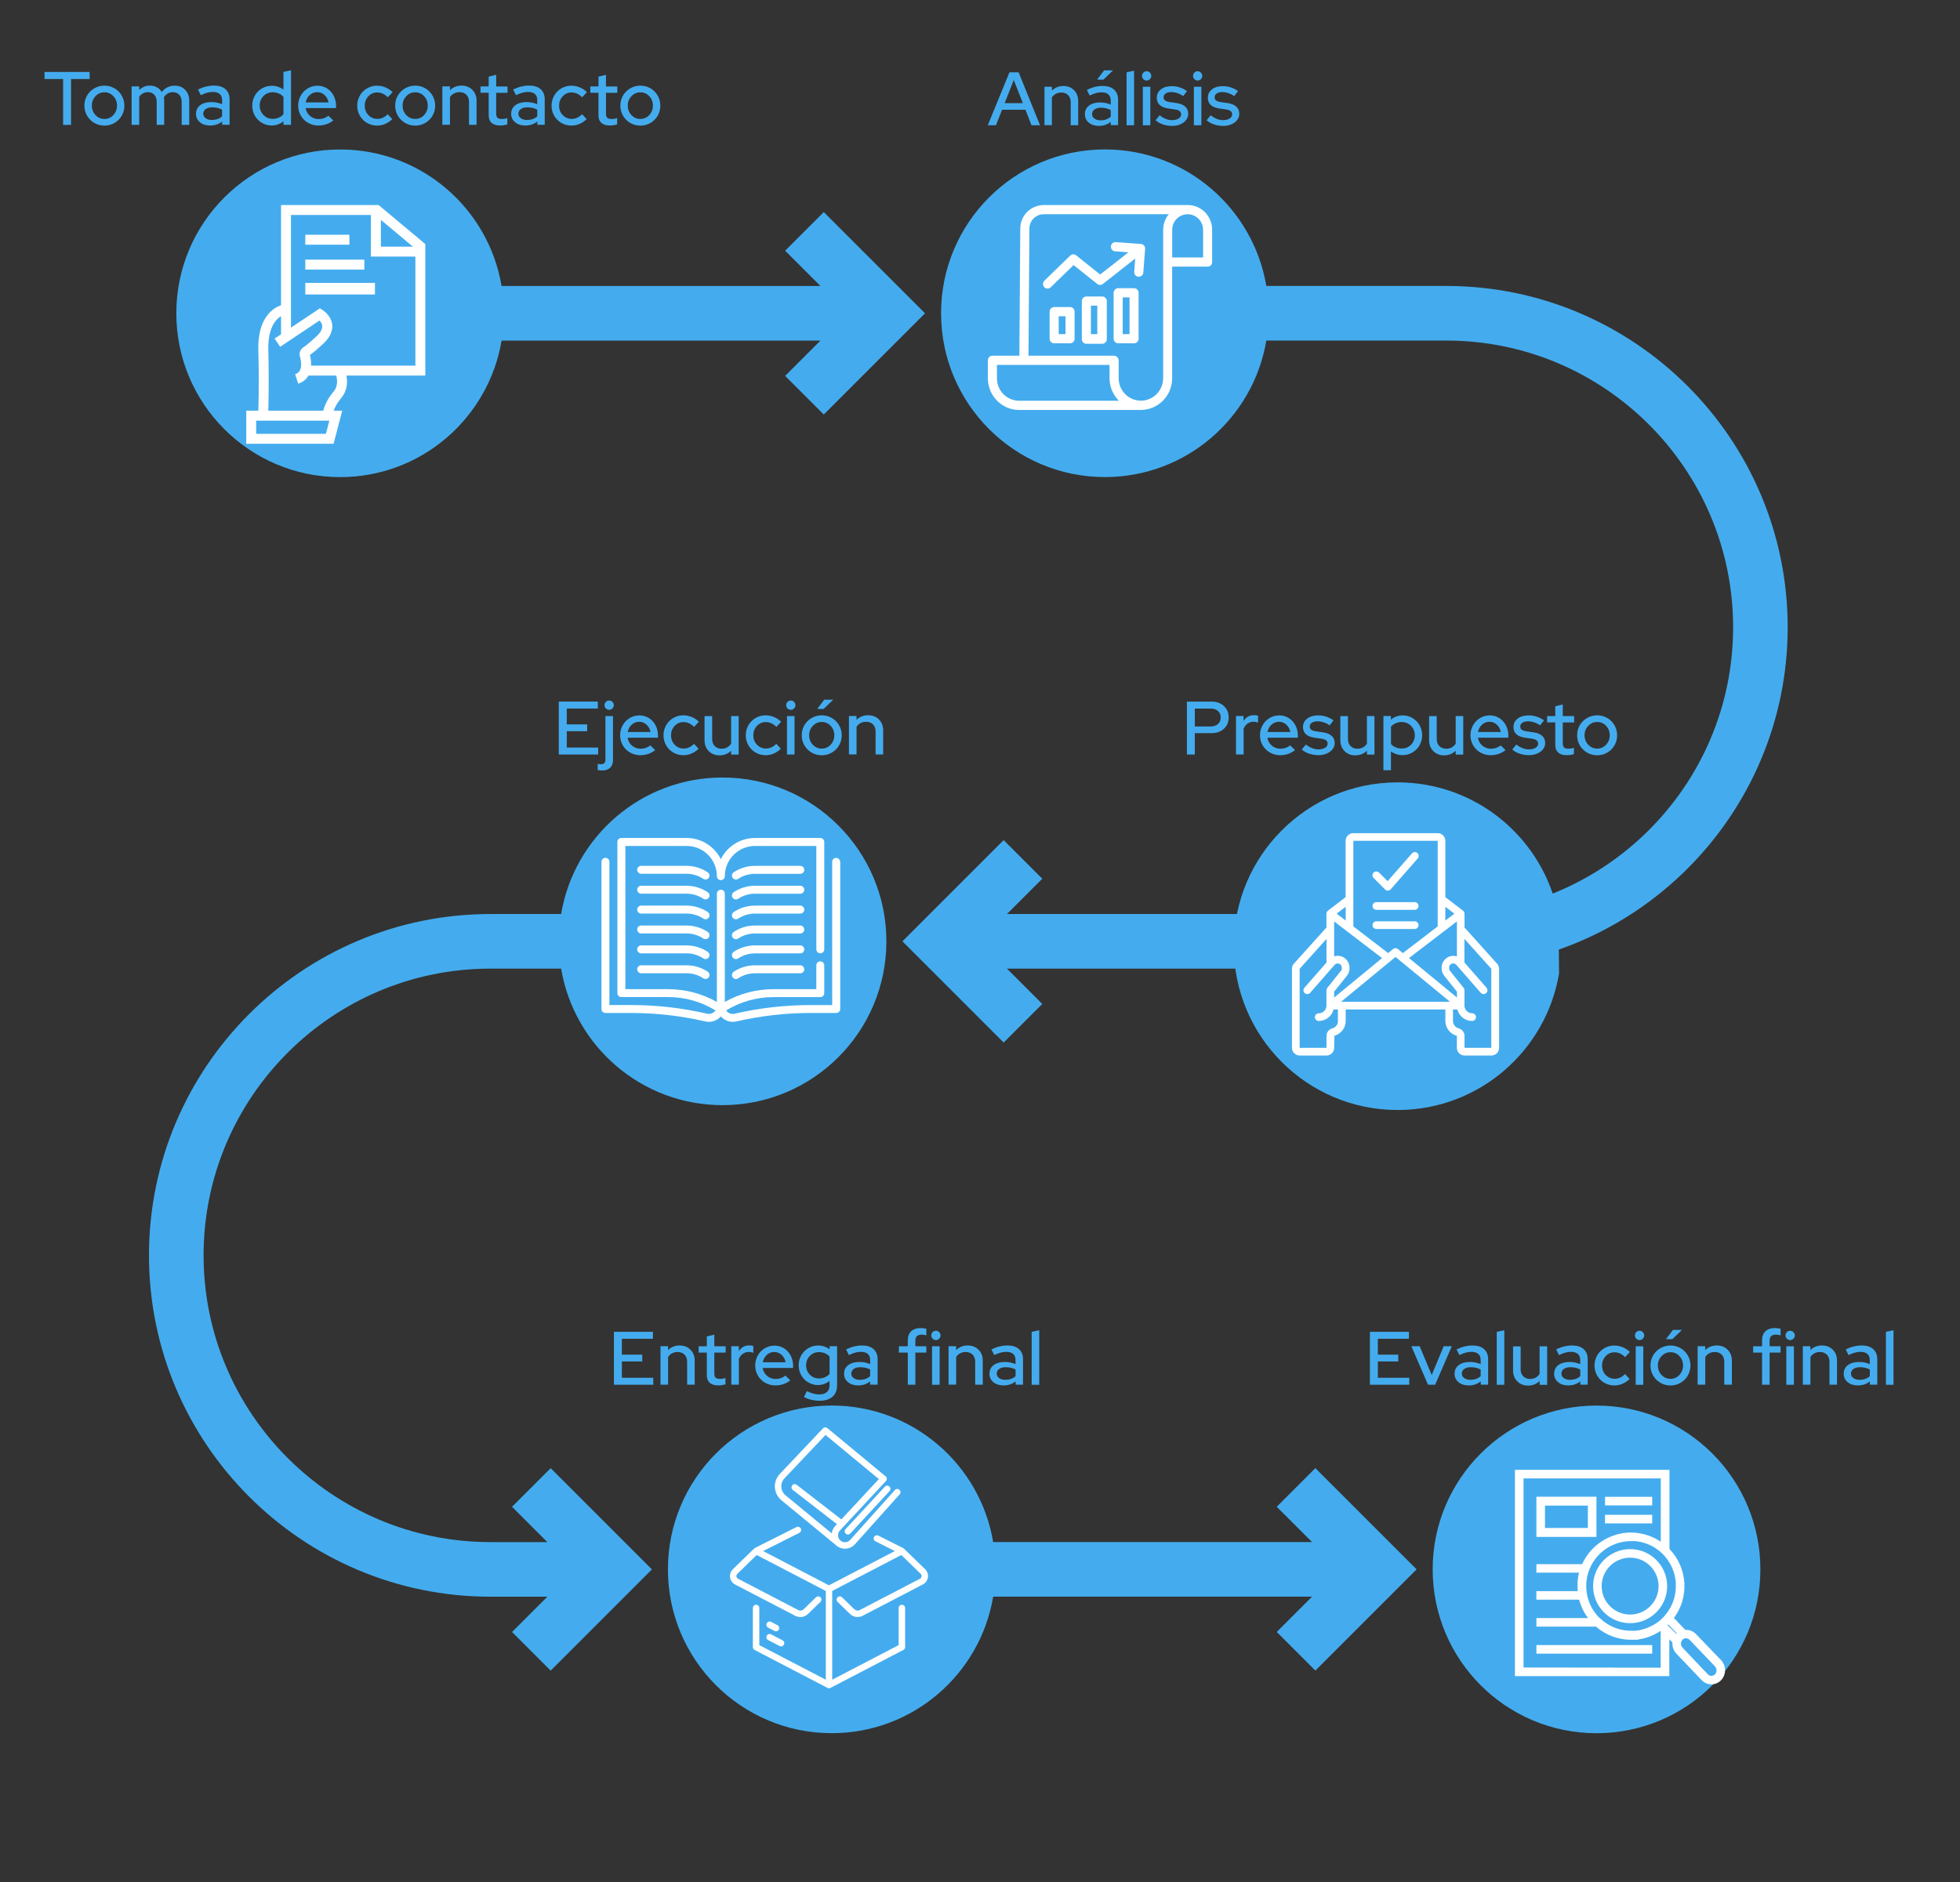 <?xml version="1.0" encoding="utf-8"?>
<!-- Generator: Adobe Illustrator 24.1.3, SVG Export Plug-In . SVG Version: 6.00 Build 0)  -->
<svg version="1.1" xmlns="http://www.w3.org/2000/svg" xmlns:xlink="http://www.w3.org/1999/xlink" x="0px" y="0px"
	 viewBox="0 0 4795.5 4606.5" style="enable-background:new 0 0 4795.5 4606.5;" xml:space="preserve">
<rect x="0" y="0" width="4795.5" height="4606.5" fill="#333333" stroke="none"/>
<style type="text/css">
	.st0{display:none;}
	.st1{display:inline;fill:url(#SVGID_1_);}
	.st2{fill:#00ACEE;}
	.st3{fill:#00DC29;}
	.st4{clip-path:url(#SVGID_3_);}
	.st5{fill:#FFFFFF;}
	.st6{clip-path:url(#SVGID_5_);}
	.st7{fill:none;stroke:#44ACEE;stroke-width:90;stroke-miterlimit:10;}
	.st8{fill:#44ACEE;}
</style>
<g id="Background" class="st0">
</g>
<g id="Objects">
	<path class="st3" d="M175.2,3921.7c-0.3,0.9,0.9,1.4,1,1C176.4,3922.2,175.5,3920.8,175.2,3921.7z"/>
	<path class="st8" d="M3812.8,2238.9c-35.8-184.7-198-324.3-393.2-324.3c-221.4,0-400.9,179.5-400.9,400.9
		c0,221.4,179.5,400.9,400.9,400.9c198.6,0,363.1-144.6,394.9-334.1C3814.5,2382.4,3813.4,2242.2,3812.8,2238.9z"/>
	<g>
		<g>
			<path class="st8" d="M3351.7,3388.7v-129.5h95.5v17h-76v38.9h49.9v16.6h-49.9v40h76.8v17H3351.7z"/>
			<path class="st8" d="M3493.9,3388.7l-40.7-94.2h20.3l29.4,70.5l29.4-70.5h19.8l-40.7,94.2H3493.9z"/>
			<path class="st8" d="M3593.5,3390.4c-10.2,0-18.6-2.7-25-8c-6.4-5.3-9.6-12.2-9.6-20.7c0-8.9,3.4-15.9,10.2-21
				c6.8-5.1,16.1-7.7,27.9-7.7c4.6,0,9,0.5,13.3,1.4c4.3,0.9,8.4,2.2,12.4,3.8v-10c0-6.7-2-11.7-5.9-15c-3.9-3.3-9.6-5-17-5
				c-4.3,0-8.8,0.6-13.5,1.9c-4.7,1.3-9.9,3.3-15.7,6l-6.8-13.9c7-3.3,13.7-5.8,20-7.3c6.3-1.5,12.5-2.3,18.7-2.3
				c12.2,0,21.7,2.9,28.4,8.8c6.7,5.9,10.1,14.2,10.1,24.9v62.3h-18.1v-8.1c-4.2,3.3-8.7,5.8-13.5,7.4
				C3604.4,3389.6,3599.1,3390.4,3593.5,3390.4z M3576.6,3361.3c0,4.6,1.9,8.3,5.8,11.1c3.9,2.8,9,4.3,15.3,4.3
				c4.9,0,9.5-0.7,13.7-2.2c4.2-1.5,8-3.7,11.3-6.7v-16.3c-3.6-2-7.3-3.4-11.3-4.3c-3.9-0.9-8.3-1.4-13-1.4c-6.7,0-12,1.4-15.9,4.3
				C3578.6,3352.9,3576.6,3356.7,3576.6,3361.3z"/>
			<path class="st8" d="M3680.6,3255.2v133.6h-18.5v-129.5L3680.6,3255.2z"/>
			<path class="st8" d="M3720.5,3294.6v55.9c0,7.4,2.1,13.3,6.4,17.6c4.3,4.3,9.9,6.5,16.9,6.5c4.9,0,9.4-1.1,13.3-3.2
				c3.9-2.2,7.2-5.2,9.8-9.2v-67.5h18.5v94.2H3767v-9.4c-3.7,3.7-7.9,6.5-12.7,8.4c-4.7,1.9-10,2.9-15.6,2.9
				c-10.7,0-19.5-3.5-26.4-10.4c-6.8-6.9-10.3-15.8-10.3-26.6v-59H3720.5z"/>
			<path class="st8" d="M3837.1,3390.4c-10.2,0-18.6-2.7-25-8c-6.4-5.3-9.6-12.2-9.6-20.7c0-8.9,3.4-15.9,10.2-21
				c6.8-5.1,16.1-7.7,27.9-7.7c4.6,0,9,0.5,13.3,1.4c4.3,0.9,8.4,2.2,12.4,3.8v-10c0-6.7-2-11.7-5.9-15c-3.9-3.3-9.6-5-17-5
				c-4.3,0-8.8,0.6-13.5,1.9c-4.7,1.3-9.9,3.3-15.7,6l-6.8-13.9c7-3.3,13.7-5.8,20-7.3c6.3-1.5,12.5-2.3,18.7-2.3
				c12.2,0,21.7,2.9,28.4,8.8c6.7,5.9,10.1,14.2,10.1,24.9v62.3h-18.1v-8.1c-4.2,3.3-8.7,5.8-13.5,7.4
				C3848,3389.6,3842.8,3390.4,3837.1,3390.4z M3820.3,3361.3c0,4.6,1.9,8.3,5.8,11.1c3.9,2.8,9,4.3,15.3,4.3
				c4.9,0,9.5-0.7,13.7-2.2c4.2-1.5,8-3.7,11.3-6.7v-16.3c-3.6-2-7.3-3.4-11.3-4.3c-3.9-0.9-8.3-1.4-12.9-1.4
				c-6.7,0-12,1.4-15.9,4.3C3822.2,3352.9,3820.3,3356.7,3820.3,3361.3z"/>
			<path class="st8" d="M3950.7,3374.1c4.7,0,9.1-1,13.3-2.9c4.2-1.9,8.2-4.8,12-8.6l11.1,12c-4.9,4.9-10.6,8.8-17,11.6
				c-6.4,2.8-13.1,4.2-20.2,4.2c-6.8,0-13.1-1.3-19.1-3.8s-11-5.9-15.4-10.3c-4.3-4.3-7.7-9.5-10.3-15.4c-2.5-6-3.8-12.4-3.8-19.3
				c0-6.8,1.3-13.2,3.8-19.1c2.5-6,5.9-11.2,10.3-15.5c4.3-4.4,9.4-7.8,15.4-10.4c5.9-2.5,12.3-3.8,19.1-3.8c7,0,13.9,1.4,20.5,4.2
				c6.7,2.8,12.5,6.6,17.4,11.6l-11.7,12.6c-3.6-3.8-7.6-6.8-12-8.8c-4.4-2-9.1-3.1-13.9-3.1c-8.5,0-15.7,3.1-21.6,9.4
				c-5.9,6.3-8.9,13.9-8.9,22.9c0,9.2,3,17,9,23.2C3934.7,3371,3942,3374.1,3950.7,3374.1z"/>
			<path class="st8" d="M4011.4,3279.4c-3.1,0-5.7-1.1-8-3.4c-2.2-2.3-3.3-5-3.3-8c0-3.1,1.1-5.8,3.3-8c2.2-2.3,4.9-3.4,8-3.4
				c3.1,0,5.8,1.1,8,3.4c2.3,2.3,3.4,5,3.4,8c0,3.1-1.1,5.8-3.4,8C4017.1,3278.3,4014.4,3279.4,4011.4,3279.4z M4020.6,3294.6v94.2
				h-18.5v-94.2H4020.6z"/>
			<path class="st8" d="M4038.2,3341.5c0-6.8,1.3-13.2,3.8-19.1c2.5-6,6-11.2,10.5-15.5c4.4-4.4,9.6-7.8,15.6-10.4
				c6-2.5,12.4-3.8,19.1-3.8c6.8,0,13.2,1.3,19.1,3.8c6,2.5,11.2,6,15.5,10.4c4.4,4.4,7.8,9.6,10.4,15.5c2.5,6,3.8,12.4,3.8,19.1
				c0,6.9-1.3,13.4-3.8,19.3c-2.5,6-6,11.2-10.4,15.5c-4.4,4.4-9.6,7.8-15.5,10.4c-6,2.5-12.4,3.8-19.1,3.8
				c-6.8,0-13.2-1.3-19.1-3.8c-6-2.5-11.2-6-15.6-10.4c-4.4-4.4-7.9-9.6-10.5-15.5C4039.4,3354.9,4038.2,3348.5,4038.2,3341.5z
				 M4087.2,3374.3c8.5,0,15.8-3.2,21.7-9.5c6-6.4,9-14.1,9-23.2c0-9.1-3-16.8-9-23.1c-6-6.3-13.2-9.4-21.7-9.4
				c-8.5,0-15.8,3.1-21.8,9.4c-6,6.3-9.1,14-9.1,23.1c0,9.1,3,16.9,9,23.2C4071.3,3371.1,4078.6,3374.3,4087.2,3374.3z
				 M4093.1,3254.6h22.2l-23.7,22.6h-15.5L4093.1,3254.6z"/>
			<path class="st8" d="M4153.6,3388.7v-94.2h18.5v9.4c3.7-3.7,7.9-6.5,12.7-8.4c4.7-1.9,10-2.9,15.6-2.9c10.7,0,19.5,3.4,26.5,10.3
				c6.9,6.8,10.4,15.7,10.4,26.5v59.2h-18.5v-56.1c0-7.4-2.1-13.2-6.4-17.5c-4.3-4.3-9.9-6.4-16.9-6.4c-4.9,0-9.4,1-13.4,3.1
				c-4,2.1-7.3,5.1-9.9,9.1v67.7H4153.6z"/>
			<path class="st8" d="M4289.4,3294.6h21.8v-14.2c0-9.7,2.7-17.2,8.2-22.5c5.5-5.2,13.4-7.9,23.8-7.9c2.5,0,4.8,0.2,7,0.5
				c2.2,0.3,4.3,0.7,6.3,1.2v16.1c-2.2-0.6-4.2-1-5.9-1.3c-1.7-0.2-3.6-0.4-5.7-0.4c-5.1,0-8.9,1.2-11.4,3.6
				c-2.5,2.4-3.8,6.1-3.8,11v13.9h26.8v15.5h-26.8v78.6h-18.5v-78.6h-21.8V3294.6z"/>
			<path class="st8" d="M4379.9,3279.4c-3.1,0-5.7-1.1-8-3.4c-2.2-2.3-3.3-5-3.3-8c0-3.1,1.1-5.8,3.3-8c2.2-2.3,4.9-3.4,8-3.4
				c3.1,0,5.8,1.1,8,3.4c2.3,2.3,3.4,5,3.4,8c0,3.1-1.1,5.8-3.4,8C4385.6,3278.3,4383,3279.4,4379.9,3279.4z M4389.1,3294.6v94.2
				h-18.5v-94.2H4389.1z"/>
			<path class="st8" d="M4410.9,3388.7v-94.2h18.5v9.4c3.7-3.7,7.9-6.5,12.7-8.4c4.7-1.9,10-2.9,15.6-2.9c10.7,0,19.5,3.4,26.5,10.3
				c6.9,6.8,10.4,15.7,10.4,26.5v59.2h-18.5v-56.1c0-7.4-2.1-13.2-6.4-17.5c-4.3-4.3-9.9-6.4-16.9-6.4c-4.9,0-9.4,1-13.4,3.1
				c-4,2.1-7.3,5.1-9.9,9.1v67.7H4410.9z"/>
			<path class="st8" d="M4545.6,3390.4c-10.2,0-18.6-2.7-25-8c-6.4-5.3-9.6-12.2-9.6-20.7c0-8.9,3.4-15.9,10.2-21
				c6.8-5.1,16.1-7.7,27.9-7.7c4.6,0,9,0.5,13.3,1.4c4.3,0.9,8.4,2.2,12.4,3.8v-10c0-6.7-2-11.7-5.9-15c-3.9-3.3-9.6-5-17-5
				c-4.3,0-8.8,0.6-13.5,1.9c-4.7,1.3-9.9,3.3-15.7,6l-6.8-13.9c7-3.3,13.7-5.8,20-7.3c6.3-1.5,12.5-2.3,18.7-2.3
				c12.2,0,21.7,2.9,28.4,8.8c6.7,5.9,10.1,14.2,10.1,24.9v62.3h-18.1v-8.1c-4.2,3.3-8.7,5.8-13.5,7.4
				C4556.5,3389.6,4551.3,3390.4,4545.6,3390.4z M4528.8,3361.3c0,4.6,1.9,8.3,5.8,11.1c3.9,2.8,9,4.3,15.3,4.3
				c4.9,0,9.5-0.7,13.7-2.2c4.2-1.5,8-3.7,11.3-6.7v-16.3c-3.6-2-7.3-3.4-11.3-4.3c-3.9-0.9-8.3-1.4-12.9-1.4
				c-6.7,0-12,1.4-15.9,4.3C4530.8,3352.9,4528.8,3356.7,4528.8,3361.3z"/>
			<path class="st8" d="M4632.8,3255.2v133.6h-18.5v-129.5L4632.8,3255.2z"/>
		</g>
	</g>
	<g>
		<g>
			<path class="st8" d="M1502,3388.7v-129.5h95.5v17h-76v38.9h49.9v16.6h-49.9v40h76.8v17H1502z"/>
			<path class="st8" d="M1616,3388.7v-94.2h18.5v9.4c3.7-3.7,7.9-6.5,12.7-8.4c4.7-1.9,10-2.9,15.6-2.9c10.7,0,19.5,3.4,26.5,10.3
				c6.9,6.8,10.4,15.7,10.4,26.5v59.2h-18.5v-56.1c0-7.4-2.1-13.2-6.4-17.5c-4.3-4.3-9.9-6.4-16.9-6.4c-4.9,0-9.4,1-13.4,3.1
				c-4,2.1-7.3,5.1-9.9,9.1v67.7H1616z"/>
			<path class="st8" d="M1729.4,3365.4v-55.3h-20v-15.5h20v-24.1l18.3-4.4v28.5h27.8v15.5h-27.8v51.1c0,4.8,1.1,8.2,3.2,10.2
				c2.2,2,5.7,3,10.6,3c2.6,0,4.9-0.2,6.9-0.5c2-0.3,4.2-0.9,6.6-1.8v15.5c-2.5,0.9-5.3,1.5-8.6,2c-3.3,0.5-6.3,0.7-9,0.7
				c-9.1,0-16.1-2.1-20.9-6.4C1731.8,3379.8,1729.4,3373.6,1729.4,3365.4z"/>
			<path class="st8" d="M1789.2,3388.7v-94.2h18.5v12c2.8-4.6,6.5-8,10.9-10.5s9.4-3.6,15-3.6c2,0,3.7,0.1,5.2,0.4
				c1.5,0.2,2.9,0.6,4.3,1.1v16.6c-1.7-0.6-3.5-1.1-5.4-1.5c-1.8-0.4-3.7-0.6-5.5-0.6c-5.4,0-10.3,1.5-14.5,4.3
				c-4.3,2.9-7.6,7.2-9.9,12.9v62.9H1789.2z"/>
			<path class="st8" d="M1933.6,3378c-5.4,4.2-11.1,7.3-17,9.3c-5.9,2-12.4,3.1-19.4,3.1c-6.9,0-13.4-1.3-19.4-3.8
				c-6-2.5-11.3-5.9-15.7-10.3c-4.4-4.3-7.9-9.5-10.5-15.4c-2.5-6-3.8-12.4-3.8-19.3c0-6.8,1.2-13.1,3.7-19.1
				c2.5-5.9,5.8-11,10-15.4c4.2-4.3,9.2-7.7,15-10.3c5.8-2.5,12-3.8,18.5-3.8c6.4,0,12.4,1.3,18,3.8c5.6,2.5,10.4,6,14.4,10.4
				c4,4.4,7.2,9.6,9.5,15.6c2.3,6,3.5,12.5,3.5,19.4v5.4h-74.4c1.2,7.8,4.8,14.2,10.7,19.3c5.9,5.1,12.9,7.7,21.1,7.7
				c4.6,0,8.9-0.7,13.1-2.2c4.2-1.5,7.8-3.5,10.7-6.1L1933.6,3378z M1894.6,3308.6c-7,0-13.2,2.3-18.4,7c-5.2,4.7-8.5,10.7-9.9,18.1
				h55.9c-1.4-7.2-4.6-13.1-9.7-17.9C1907.3,3311,1901.4,3308.6,1894.6,3308.6z"/>
			<path class="st8" d="M2001.5,3389.5c-6.5,0-12.7-1.3-18.5-3.8c-5.8-2.5-10.8-5.9-15.1-10.3c-4.3-4.3-7.6-9.4-10.1-15.4
				c-2.5-5.9-3.7-12.2-3.7-18.9c0-6.7,1.2-13,3.7-18.9c2.5-5.9,5.8-11,10.1-15.4c4.3-4.3,9.3-7.7,15.2-10.3
				c5.9-2.5,12.1-3.8,18.8-3.8c5.1,0,10,0.8,14.7,2.4c4.7,1.6,9.2,3.9,13.2,7v-7.8h18.3v95.5c0,12.2-3.7,21.6-11.2,28.2
				c-7.5,6.6-18.1,9.9-31.9,9.9c-6.8,0-13.5-0.8-20.1-2.4c-6.6-1.6-12.6-3.9-17.9-6.8l7.2-14.4c5.3,2.7,10.4,4.7,15.4,6.1
				c4.9,1.4,9.9,2,14.8,2c8.1,0,14.4-1.9,18.7-5.7c4.3-3.8,6.5-9.4,6.5-16.8v-10.5c-3.9,3.2-8.3,5.7-13.1,7.4
				C2011.7,3388.6,2006.7,3389.5,2001.5,3389.5z M1972.3,3341.2c0,9,3,16.6,9.1,22.8c6,6.2,13.5,9.3,22.4,9.3c5.3,0,10.2-1,14.6-2.9
				c4.4-1.9,8.2-4.6,11.3-8v-42.6c-3-3.5-6.7-6.1-11.2-8c-4.5-1.9-9.4-2.9-14.7-2.9c-8.9,0-16.3,3.1-22.4,9.3
				C1975.3,3324.6,1972.3,3332.2,1972.3,3341.2z"/>
			<path class="st8" d="M2099.8,3390.4c-10.2,0-18.6-2.7-25-8c-6.4-5.3-9.6-12.2-9.6-20.7c0-8.9,3.4-15.9,10.2-21
				c6.8-5.1,16.1-7.7,27.9-7.7c4.6,0,9,0.5,13.3,1.4c4.3,0.9,8.4,2.2,12.4,3.8v-10c0-6.7-2-11.7-5.9-15c-3.9-3.3-9.6-5-17-5
				c-4.3,0-8.8,0.6-13.5,1.9c-4.7,1.3-9.9,3.3-15.7,6l-6.8-13.9c7-3.3,13.7-5.8,20-7.3c6.3-1.5,12.5-2.3,18.7-2.3
				c12.2,0,21.7,2.9,28.4,8.8c6.7,5.9,10.1,14.2,10.1,24.9v62.3H2129v-8.1c-4.2,3.3-8.7,5.8-13.5,7.4
				C2110.7,3389.6,2105.4,3390.4,2099.8,3390.4z M2082.9,3361.3c0,4.6,1.9,8.3,5.8,11.1c3.9,2.8,9,4.3,15.3,4.3
				c4.9,0,9.5-0.7,13.7-2.2c4.2-1.5,8-3.7,11.3-6.7v-16.3c-3.6-2-7.3-3.4-11.3-4.3c-3.9-0.9-8.3-1.4-13-1.4c-6.7,0-12,1.4-15.9,4.3
				C2084.9,3352.9,2082.9,3356.7,2082.9,3361.3z"/>
			<path class="st8" d="M2199.3,3294.6h21.8v-14.2c0-9.7,2.7-17.2,8.2-22.5c5.5-5.2,13.4-7.9,23.8-7.9c2.5,0,4.8,0.2,7,0.5
				c2.2,0.3,4.3,0.7,6.3,1.2v16.1c-2.2-0.6-4.2-1-5.9-1.3c-1.7-0.2-3.6-0.4-5.7-0.4c-5.1,0-8.9,1.2-11.4,3.6
				c-2.5,2.4-3.8,6.1-3.8,11v13.9h26.8v15.5h-26.8v78.6h-18.5v-78.6h-21.8V3294.6z"/>
			<path class="st8" d="M2289.8,3279.4c-3.1,0-5.7-1.1-8-3.4c-2.2-2.3-3.3-5-3.3-8c0-3.1,1.1-5.8,3.3-8c2.2-2.3,4.9-3.4,8-3.4
				c3.1,0,5.8,1.1,8,3.4c2.3,2.3,3.4,5,3.4,8c0,3.1-1.1,5.8-3.4,8C2295.5,3278.3,2292.9,3279.4,2289.8,3279.4z M2299,3294.6v94.2
				h-18.5v-94.2H2299z"/>
			<path class="st8" d="M2320.8,3388.7v-94.2h18.5v9.4c3.7-3.7,7.9-6.5,12.7-8.4c4.7-1.9,10-2.9,15.6-2.9c10.7,0,19.5,3.4,26.5,10.3
				c6.9,6.8,10.4,15.7,10.4,26.5v59.2H2386v-56.1c0-7.4-2.1-13.2-6.4-17.5c-4.3-4.3-9.9-6.4-16.9-6.4c-4.9,0-9.4,1-13.4,3.1
				c-4,2.1-7.3,5.1-9.9,9.1v67.7H2320.8z"/>
			<path class="st8" d="M2455.5,3390.4c-10.2,0-18.6-2.7-25-8c-6.4-5.3-9.6-12.2-9.6-20.7c0-8.9,3.4-15.9,10.2-21
				c6.8-5.1,16.1-7.7,27.9-7.7c4.6,0,9,0.5,13.3,1.4c4.3,0.9,8.4,2.2,12.4,3.8v-10c0-6.7-2-11.7-5.9-15c-3.9-3.3-9.6-5-17-5
				c-4.3,0-8.8,0.6-13.5,1.9c-4.7,1.3-9.9,3.3-15.7,6l-6.8-13.9c7-3.3,13.7-5.8,20-7.3c6.3-1.5,12.5-2.3,18.7-2.3
				c12.2,0,21.7,2.9,28.4,8.8c6.7,5.9,10.1,14.2,10.1,24.9v62.3h-18.1v-8.1c-4.2,3.3-8.7,5.8-13.5,7.4
				C2466.4,3389.6,2461.2,3390.4,2455.5,3390.4z M2438.7,3361.3c0,4.6,1.9,8.3,5.8,11.1c3.9,2.8,9,4.3,15.3,4.3
				c4.9,0,9.5-0.7,13.7-2.2c4.2-1.5,8-3.7,11.3-6.7v-16.3c-3.6-2-7.3-3.4-11.3-4.3c-3.9-0.9-8.3-1.4-13-1.4c-6.7,0-12,1.4-15.9,4.3
				C2440.7,3352.9,2438.7,3356.7,2438.7,3361.3z"/>
			<path class="st8" d="M2542.7,3255.2v133.6h-18.5v-129.5L2542.7,3255.2z"/>
		</g>
	</g>
	<g>
		<g>
			<path class="st8" d="M2416.8,306.5l53-129.5h22.5l52.3,129.5h-20.8l-14.8-37.9h-57.2l-15,37.9H2416.8z M2458.1,252.5h44.6
				l-22.3-56.8L2458.1,252.5z"/>
			<path class="st8" d="M2555.5,306.5v-94.2h18.3v9.4c3.7-3.7,7.8-6.5,12.5-8.4c4.7-1.9,9.8-2.9,15.4-2.9c10.6,0,19.3,3.4,26.1,10.3
				c6.8,6.8,10.2,15.7,10.2,26.5v59.2h-18.3v-56.1c0-7.4-2.1-13.2-6.3-17.5s-9.8-6.4-16.7-6.4c-4.9,0-9.3,1-13.3,3.1
				c-4,2.1-7.2,5.1-9.8,9.1v67.7H2555.5z"/>
			<path class="st8" d="M2688.6,308.1c-10.1,0-18.3-2.7-24.7-8c-6.3-5.3-9.5-12.2-9.5-20.7c0-8.9,3.4-15.9,10.1-21
				c6.7-5.1,15.9-7.7,27.6-7.7c4.5,0,8.9,0.5,13.2,1.4c4.3,0.9,8.3,2.2,12.2,3.8v-10c0-6.7-2-11.7-5.8-15c-3.9-3.3-9.5-5-16.8-5
				c-4.3,0-8.7,0.6-13.3,1.9c-4.6,1.3-9.8,3.3-15.5,6l-6.8-13.9c6.9-3.3,13.5-5.8,19.7-7.3c6.2-1.5,12.4-2.3,18.5-2.3
				c12.1,0,21.4,2.9,28.1,8.8c6.6,5.9,10,14.2,10,24.9v62.3h-17.9v-8.1c-4.1,3.3-8.6,5.8-13.3,7.4
				C2699.4,307.3,2694.2,308.1,2688.6,308.1z M2672,279.1c0,4.6,1.9,8.3,5.8,11.1c3.8,2.8,8.9,4.3,15.1,4.3c4.9,0,9.4-0.7,13.5-2.2
				c4.1-1.5,7.9-3.7,11.2-6.7v-16.3c-3.5-2-7.3-3.4-11.2-4.3c-3.9-0.9-8.2-1.4-12.8-1.4c-6.6,0-11.8,1.4-15.7,4.3
				C2673.9,270.6,2672,274.4,2672,279.1z M2701.2,172.3h21.9l-23.4,22.6h-15.4L2701.2,172.3z"/>
			<path class="st8" d="M2774.7,172.9v133.6h-18.3V177L2774.7,172.9z"/>
			<path class="st8" d="M2805.4,197.1c-3,0-5.7-1.1-7.9-3.4c-2.2-2.3-3.3-5-3.3-8c0-3.1,1.1-5.8,3.3-8c2.2-2.3,4.8-3.4,7.9-3.4
				c3,0,5.7,1.1,8,3.4c2.3,2.3,3.4,5,3.4,8c0,3.1-1.1,5.8-3.4,8C2811.1,196,2808.4,197.1,2805.4,197.1z M2814.5,212.3v94.2h-18.3
				v-94.2H2814.5z"/>
			<path class="st8" d="M2827.3,294.3l9.9-12.2c4.9,3.8,9.8,6.8,14.9,8.8c5.1,2,10.2,3.1,15.4,3.1c6.6,0,11.9-1.3,16.1-3.9
				c4.1-2.6,6.2-6,6.2-10.2c0-3.3-1.2-6-3.7-8c-2.4-2-6.2-3.3-11.3-4.1l-16.8-2.4c-9.1-1.4-16.1-4.2-20.7-8.6
				c-4.7-4.4-7-10.2-7-17.5c0-8.5,3.4-15.4,10.1-20.6c6.7-5.2,15.5-7.9,26.3-7.9c6.8,0,13.3,1,19.5,3c6.2,2,12.2,5,18,9.1l-9.3,12.2
				c-5.1-3.5-10.1-5.9-14.9-7.5c-4.8-1.5-9.7-2.3-14.5-2.3c-5.6,0-10.1,1.2-13.5,3.5c-3.4,2.3-5.1,5.4-5.1,9.2
				c0,3.5,1.2,6.1,3.6,7.9c2.4,1.8,6.3,3.1,11.8,4l16.8,2.4c9.1,1.4,16.1,4.3,20.9,8.7c4.8,4.4,7.2,10.3,7.2,17.6
				c0,4.2-1,8.1-3,11.7c-2,3.6-4.8,6.8-8.2,9.3c-3.5,2.6-7.6,4.7-12.3,6.2s-9.9,2.3-15.4,2.3c-8,0-15.6-1.2-22.6-3.5
				C2838.5,302.3,2832.5,298.8,2827.3,294.3z"/>
			<path class="st8" d="M2930.2,197.1c-3,0-5.7-1.1-7.9-3.4c-2.2-2.3-3.3-5-3.3-8c0-3.1,1.1-5.8,3.3-8c2.2-2.3,4.8-3.4,7.9-3.4
				c3,0,5.7,1.1,8,3.4c2.3,2.3,3.4,5,3.4,8c0,3.1-1.1,5.8-3.4,8C2935.9,196,2933.3,197.1,2930.2,197.1z M2939.4,212.3v94.2h-18.3
				v-94.2H2939.4z"/>
			<path class="st8" d="M2952.2,294.3l9.9-12.2c4.9,3.8,9.8,6.8,14.9,8.8c5.1,2,10.2,3.1,15.4,3.1c6.6,0,11.9-1.3,16.1-3.9
				c4.1-2.6,6.2-6,6.2-10.2c0-3.3-1.2-6-3.7-8c-2.4-2-6.2-3.3-11.3-4.1l-16.8-2.4c-9.1-1.4-16.1-4.2-20.7-8.6
				c-4.7-4.4-7-10.2-7-17.5c0-8.5,3.4-15.4,10.1-20.6c6.7-5.2,15.5-7.9,26.3-7.9c6.8,0,13.3,1,19.5,3c6.2,2,12.2,5,18,9.1l-9.3,12.2
				c-5.1-3.5-10.1-5.9-14.9-7.5c-4.8-1.5-9.7-2.3-14.5-2.3c-5.6,0-10.1,1.2-13.5,3.5c-3.4,2.3-5.1,5.4-5.1,9.2
				c0,3.5,1.2,6.1,3.6,7.9c2.4,1.8,6.3,3.1,11.8,4l16.8,2.4c9.1,1.4,16.1,4.3,20.9,8.7c4.8,4.4,7.2,10.3,7.2,17.6
				c0,4.2-1,8.1-3,11.7c-2,3.6-4.8,6.8-8.2,9.3c-3.5,2.6-7.6,4.7-12.3,6.2s-9.9,2.3-15.4,2.3c-8,0-15.6-1.2-22.6-3.5
				C2963.4,302.3,2957.3,298.8,2952.2,294.3z"/>
		</g>
	</g>
	<g>
		<g>
			<path class="st8" d="M2904,1846.4v-129.5h59.9c12.6,0,22.8,3.6,30.6,10.8c7.8,7.2,11.7,16.6,11.7,28c0,11.3-3.9,20.6-11.8,27.8
				c-7.9,7.2-18.1,10.7-30.5,10.7h-40.5v52.2H2904z M2961.9,1734h-38.5v43.8h38.5c7.5,0,13.5-2,18-6c4.5-4,6.8-9.3,6.8-16
				s-2.3-12-6.8-15.9C2975.4,1735.9,2969.4,1734,2961.9,1734z"/>
			<path class="st8" d="M3024.1,1846.4v-94.2h18.5v12c2.8-4.6,6.5-8,10.9-10.5s9.4-3.6,15-3.6c2,0,3.7,0.1,5.2,0.4
				c1.5,0.2,2.9,0.6,4.3,1.1v16.7c-1.7-0.6-3.5-1.1-5.4-1.5c-1.8-0.4-3.7-0.6-5.5-0.6c-5.4,0-10.3,1.5-14.5,4.3
				c-4.3,2.9-7.6,7.2-9.9,12.9v62.9H3024.1z"/>
			<path class="st8" d="M3168.6,1835.7c-5.4,4.2-11.1,7.3-17,9.3c-5.9,2-12.4,3.1-19.4,3.1c-6.9,0-13.4-1.3-19.4-3.8
				c-6-2.5-11.3-5.9-15.7-10.3c-4.4-4.3-7.9-9.5-10.5-15.4c-2.5-6-3.8-12.4-3.8-19.3c0-6.8,1.2-13.1,3.7-19.1
				c2.5-5.9,5.8-11,10-15.4c4.2-4.3,9.2-7.7,15-10.3c5.8-2.5,12-3.8,18.5-3.8c6.4,0,12.4,1.3,18,3.8c5.6,2.5,10.4,6,14.4,10.4
				c4,4.4,7.2,9.6,9.5,15.6c2.3,6,3.5,12.5,3.5,19.4v5.4H3101c1.2,7.8,4.8,14.2,10.7,19.3c5.9,5.1,12.9,7.7,21.1,7.7
				c4.6,0,8.9-0.7,13.1-2.2c4.2-1.5,7.8-3.5,10.7-6.1L3168.6,1835.7z M3129.5,1766.3c-7,0-13.2,2.3-18.4,7
				c-5.2,4.7-8.5,10.7-9.9,18.1h55.9c-1.4-7.2-4.6-13.1-9.7-17.9C3142.2,1768.7,3136.3,1766.3,3129.5,1766.3z"/>
			<path class="st8" d="M3185,1834.2l10-12.2c4.9,3.8,10,6.8,15.1,8.8c5.1,2,10.3,3.1,15.6,3.1c6.7,0,12.1-1.3,16.3-3.9
				c4.2-2.6,6.3-6,6.3-10.2c0-3.3-1.2-6-3.7-8c-2.5-2-6.3-3.3-11.5-4.1l-17-2.4c-9.2-1.4-16.3-4.2-21-8.6
				c-4.7-4.4-7.1-10.2-7.1-17.5c0-8.5,3.4-15.4,10.2-20.6c6.8-5.2,15.7-7.9,26.6-7.9c6.9,0,13.5,1,19.7,3c6.2,2,12.3,5,18.2,9.1
				l-9.4,12.2c-5.2-3.5-10.2-5.9-15.1-7.5c-4.9-1.5-9.8-2.3-14.7-2.3c-5.7,0-10.2,1.2-13.7,3.5c-3.5,2.3-5.2,5.4-5.2,9.2
				c0,3.5,1.2,6.1,3.6,7.9c2.4,1.8,6.4,3.1,11.9,4l17,2.4c9.2,1.4,16.3,4.3,21.2,8.7c4.9,4.4,7.3,10.3,7.3,17.6
				c0,4.2-1,8.1-3.1,11.7c-2,3.6-4.8,6.8-8.3,9.3c-3.5,2.6-7.7,4.7-12.5,6.2s-10,2.3-15.5,2.3c-8.1,0-15.8-1.2-22.8-3.5
				C3196.3,1842.2,3190.2,1838.8,3185,1834.2z"/>
			<path class="st8" d="M3298,1752.3v55.9c0,7.4,2.1,13.3,6.4,17.6c4.3,4.3,9.9,6.5,16.9,6.5c4.9,0,9.4-1.1,13.3-3.2
				c3.9-2.2,7.2-5.2,9.8-9.2v-67.5h18.5v94.2h-18.5v-9.4c-3.7,3.7-7.9,6.5-12.7,8.4c-4.7,1.9-10,2.9-15.6,2.9
				c-10.7,0-19.5-3.5-26.4-10.4c-6.8-6.9-10.3-15.8-10.3-26.6v-59H3298z"/>
			<path class="st8" d="M3384.8,1884.7v-132.5h18.3v9.1c3.8-3.5,8.2-6.1,13.1-7.9c4.9-1.8,10.2-2.7,15.7-2.7
				c6.7,0,12.9,1.3,18.7,3.8c5.8,2.5,10.8,6,15.1,10.3c4.3,4.3,7.6,9.4,10.1,15.4c2.5,5.9,3.7,12.3,3.7,19.1
				c0,6.8-1.2,13.2-3.7,19.1c-2.5,6-5.8,11.1-10.1,15.4c-4.3,4.3-9.3,7.7-15.3,10.3s-12.2,3.8-18.9,3.8c-5.2,0-10.2-0.8-15.1-2.4
				c-4.9-1.6-9.3-3.9-13.2-6.8v46.1H3384.8z M3429.6,1766.9c-5.3,0-10.2,1-14.8,3c-4.6,2-8.4,4.7-11.5,8.3v42.5
				c3,3.5,6.8,6.2,11.4,8.1c4.6,2,9.6,3,14.9,3c9,0,16.6-3.1,22.7-9.2c6.1-6.2,9.2-13.9,9.2-23.1s-3.1-17-9.2-23.2
				C3446,1770,3438.5,1766.9,3429.6,1766.9z"/>
			<path class="st8" d="M3515.2,1752.3v55.9c0,7.4,2.1,13.3,6.4,17.6c4.3,4.3,9.9,6.5,16.9,6.5c4.9,0,9.4-1.1,13.3-3.2
				c3.9-2.2,7.2-5.2,9.8-9.2v-67.5h18.5v94.2h-18.5v-9.4c-3.7,3.7-7.9,6.5-12.7,8.4c-4.7,1.9-10,2.9-15.6,2.9
				c-10.7,0-19.5-3.5-26.4-10.4c-6.8-6.9-10.3-15.8-10.3-26.6v-59H3515.2z"/>
			<path class="st8" d="M3683.6,1835.7c-5.4,4.2-11.1,7.3-17,9.3c-5.9,2-12.4,3.1-19.4,3.1c-6.9,0-13.4-1.3-19.4-3.8
				c-6-2.5-11.3-5.9-15.7-10.3c-4.4-4.3-7.9-9.5-10.5-15.4c-2.5-6-3.8-12.4-3.8-19.3c0-6.8,1.2-13.1,3.7-19.1
				c2.5-5.9,5.8-11,10-15.4c4.2-4.3,9.2-7.7,15-10.3c5.8-2.5,12-3.8,18.5-3.8c6.4,0,12.4,1.3,18,3.8c5.6,2.5,10.4,6,14.4,10.4
				c4,4.4,7.2,9.6,9.5,15.6c2.3,6,3.5,12.5,3.5,19.4v5.4h-74.4c1.2,7.8,4.8,14.2,10.7,19.3c5.9,5.1,12.9,7.7,21.1,7.7
				c4.6,0,8.9-0.7,13.1-2.2c4.2-1.5,7.8-3.5,10.7-6.1L3683.6,1835.7z M3644.5,1766.3c-7,0-13.2,2.3-18.4,7
				c-5.2,4.7-8.5,10.7-9.9,18.1h55.9c-1.4-7.2-4.6-13.1-9.7-17.9C3657.3,1768.7,3651.3,1766.3,3644.5,1766.3z"/>
			<path class="st8" d="M3700,1834.2l10-12.2c4.9,3.8,10,6.8,15.1,8.8c5.1,2,10.3,3.1,15.6,3.1c6.7,0,12.1-1.3,16.3-3.9
				c4.2-2.6,6.3-6,6.3-10.2c0-3.3-1.2-6-3.7-8c-2.5-2-6.3-3.3-11.5-4.1l-17-2.4c-9.2-1.4-16.3-4.2-21-8.6
				c-4.7-4.4-7.1-10.2-7.1-17.5c0-8.5,3.4-15.4,10.2-20.6c6.8-5.2,15.7-7.9,26.6-7.9c6.9,0,13.5,1,19.7,3c6.2,2,12.3,5,18.2,9.1
				l-9.4,12.2c-5.2-3.5-10.2-5.9-15.1-7.5c-4.9-1.5-9.8-2.3-14.7-2.3c-5.7,0-10.2,1.2-13.7,3.5c-3.5,2.3-5.2,5.4-5.2,9.2
				c0,3.5,1.2,6.1,3.6,7.9c2.4,1.8,6.4,3.1,11.9,4l17,2.4c9.2,1.4,16.3,4.3,21.2,8.7c4.9,4.4,7.3,10.3,7.3,17.6
				c0,4.2-1,8.1-3.1,11.7c-2,3.6-4.8,6.8-8.3,9.3c-3.5,2.6-7.7,4.7-12.5,6.2s-10,2.3-15.5,2.3c-8.1,0-15.8-1.2-22.8-3.5
				C3711.4,1842.2,3705.2,1838.8,3700,1834.2z"/>
			<path class="st8" d="M3805.3,1823.1v-55.3h-20v-15.5h20v-24l18.3-4.4v28.5h27.8v15.5h-27.8v51.1c0,4.8,1.1,8.2,3.2,10.2
				c2.2,2,5.7,3,10.6,3c2.6,0,4.9-0.2,6.9-0.5c2-0.3,4.2-0.9,6.6-1.8v15.5c-2.5,0.9-5.3,1.5-8.6,2c-3.3,0.5-6.3,0.7-9,0.7
				c-9.1,0-16.1-2.1-20.9-6.4C3807.7,1837.5,3805.3,1831.3,3805.3,1823.1z"/>
			<path class="st8" d="M3858.8,1799.3c0-6.8,1.3-13.2,3.8-19.1c2.5-6,6-11.2,10.5-15.5c4.4-4.4,9.6-7.8,15.6-10.4
				c6-2.5,12.4-3.8,19.1-3.8c6.8,0,13.2,1.3,19.1,3.8c6,2.5,11.2,6,15.5,10.4c4.4,4.4,7.8,9.6,10.4,15.5c2.5,6,3.8,12.4,3.8,19.1
				c0,6.9-1.3,13.4-3.8,19.3c-2.5,6-6,11.2-10.4,15.5c-4.4,4.4-9.6,7.8-15.5,10.4c-6,2.5-12.4,3.8-19.1,3.8
				c-6.8,0-13.2-1.3-19.1-3.8c-6-2.5-11.2-6-15.6-10.4c-4.4-4.4-7.9-9.6-10.5-15.5C3860,1812.6,3858.8,1806.2,3858.8,1799.3z
				 M3907.8,1832c8.5,0,15.8-3.2,21.7-9.5c6-6.4,9-14.1,9-23.2c0-9.1-3-16.8-9-23.1c-6-6.3-13.2-9.4-21.7-9.4
				c-8.5,0-15.8,3.1-21.8,9.4c-6,6.3-9.1,14-9.1,23.1c0,9.1,3,16.9,9,23.2C3891.9,1828.8,3899.2,1832,3907.8,1832z"/>
		</g>
	</g>
	<g>
		<g>
			<path class="st8" d="M1367.2,1846.4v-129.5h95.5v17h-76v38.8h49.9v16.7h-49.9v40h76.8v17H1367.2z"/>
			<path class="st8" d="M1472.9,1885.5c-2,0-3.9-0.1-5.8-0.4c-1.9-0.2-3.5-0.6-4.7-0.9v-14.8c1.2,0.2,2.4,0.4,3.5,0.6
				c1.1,0.1,2.4,0.2,3.9,0.2c4.1,0,7-0.9,8.8-2.7c1.8-1.8,2.7-4.7,2.7-8.8v-106.4h18.5v107.7c0,8.1-2.3,14.4-7,18.9
				C1488,1883.3,1481.4,1885.5,1472.9,1885.5z M1490.4,1737.1c-3.1,0-5.7-1.1-8-3.4c-2.2-2.3-3.3-5-3.3-8c0-3.1,1.1-5.8,3.3-8
				c2.2-2.3,4.9-3.4,8-3.4c3.1,0,5.8,1.1,8,3.4c2.3,2.3,3.4,5,3.4,8c0,3.1-1.1,5.8-3.4,8C1496.2,1736,1493.5,1737.1,1490.4,1737.1z"
				/>
			<path class="st8" d="M1603.1,1835.7c-5.4,4.2-11.1,7.3-17,9.3c-5.9,2-12.4,3.1-19.4,3.1c-6.9,0-13.4-1.3-19.4-3.8
				c-6-2.5-11.3-5.9-15.7-10.3c-4.4-4.3-7.9-9.5-10.5-15.4c-2.5-6-3.8-12.4-3.8-19.3c0-6.8,1.2-13.1,3.7-19.1
				c2.5-5.9,5.8-11,10-15.4c4.2-4.3,9.2-7.7,15-10.3c5.8-2.5,12-3.8,18.5-3.8c6.4,0,12.4,1.3,18,3.8c5.6,2.5,10.4,6,14.4,10.4
				c4,4.4,7.2,9.6,9.5,15.6c2.3,6,3.5,12.5,3.5,19.4v5.4h-74.4c1.2,7.8,4.8,14.2,10.7,19.3c5.9,5.1,12.9,7.7,21.1,7.7
				c4.6,0,8.9-0.7,13.1-2.2c4.2-1.5,7.8-3.5,10.7-6.1L1603.1,1835.7z M1564.1,1766.3c-7,0-13.2,2.3-18.4,7
				c-5.2,4.7-8.5,10.7-9.9,18.1h55.9c-1.4-7.2-4.6-13.1-9.7-17.9C1576.8,1768.7,1570.8,1766.3,1564.1,1766.3z"/>
			<path class="st8" d="M1672.8,1831.8c4.7,0,9.1-1,13.3-2.9c4.2-1.9,8.2-4.8,12-8.6l11.1,12c-4.9,4.9-10.6,8.8-17,11.6
				c-6.4,2.8-13.1,4.2-20.2,4.2c-6.8,0-13.1-1.3-19.1-3.8c-5.9-2.5-11-5.9-15.4-10.3c-4.3-4.3-7.7-9.5-10.3-15.4
				c-2.5-6-3.8-12.4-3.8-19.3c0-6.8,1.3-13.2,3.8-19.1c2.5-6,5.9-11.2,10.3-15.5c4.3-4.4,9.4-7.8,15.4-10.4
				c5.9-2.5,12.3-3.8,19.1-3.8c7,0,13.9,1.4,20.5,4.2c6.7,2.8,12.5,6.6,17.4,11.6l-11.7,12.6c-3.6-3.8-7.6-6.8-12-8.8
				c-4.4-2-9.1-3.1-13.9-3.1c-8.5,0-15.7,3.1-21.6,9.4s-8.9,13.9-8.9,22.9c0,9.2,3,17,9,23.2
				C1656.9,1828.7,1664.2,1831.8,1672.8,1831.8z"/>
			<path class="st8" d="M1742.4,1752.3v55.9c0,7.4,2.1,13.3,6.4,17.6c4.3,4.3,9.9,6.5,16.9,6.5c4.9,0,9.4-1.1,13.3-3.2
				c3.9-2.2,7.2-5.2,9.8-9.2v-67.5h18.5v94.2h-18.5v-9.4c-3.7,3.7-7.9,6.5-12.7,8.4c-4.7,1.9-10,2.9-15.6,2.9
				c-10.7,0-19.5-3.5-26.4-10.4c-6.8-6.9-10.3-15.8-10.3-26.6v-59H1742.4z"/>
			<path class="st8" d="M1874.1,1831.8c4.7,0,9.1-1,13.3-2.9c4.2-1.9,8.2-4.8,12-8.6l11.1,12c-4.9,4.9-10.6,8.8-17,11.6
				c-6.4,2.8-13.1,4.2-20.2,4.2c-6.8,0-13.1-1.3-19.1-3.8c-5.9-2.5-11-5.9-15.4-10.3c-4.3-4.3-7.7-9.5-10.3-15.4
				c-2.5-6-3.8-12.4-3.8-19.3c0-6.8,1.3-13.2,3.8-19.1c2.5-6,5.9-11.2,10.3-15.5c4.3-4.4,9.4-7.8,15.4-10.4
				c5.9-2.5,12.3-3.8,19.1-3.8c7,0,13.9,1.4,20.5,4.2c6.7,2.8,12.5,6.6,17.4,11.6l-11.7,12.6c-3.6-3.8-7.6-6.8-12-8.8
				c-4.4-2-9.1-3.1-13.9-3.1c-8.5,0-15.7,3.1-21.6,9.4s-8.9,13.9-8.9,22.9c0,9.2,3,17,9,23.2
				C1858.2,1828.7,1865.5,1831.8,1874.1,1831.8z"/>
			<path class="st8" d="M1934.8,1737.1c-3.1,0-5.7-1.1-8-3.4c-2.2-2.3-3.3-5-3.3-8c0-3.1,1.1-5.8,3.3-8c2.2-2.3,4.9-3.4,8-3.4
				c3.1,0,5.8,1.1,8,3.4c2.3,2.3,3.4,5,3.4,8c0,3.1-1.1,5.8-3.4,8C1940.6,1736,1937.9,1737.1,1934.8,1737.1z M1944,1752.3v94.2
				h-18.5v-94.2H1944z"/>
			<path class="st8" d="M1961.6,1799.3c0-6.8,1.3-13.2,3.8-19.1c2.5-6,6-11.2,10.5-15.5c4.4-4.4,9.6-7.8,15.6-10.4
				c6-2.5,12.4-3.8,19.1-3.8c6.8,0,13.2,1.3,19.1,3.8c6,2.5,11.2,6,15.5,10.4c4.4,4.4,7.8,9.6,10.4,15.5c2.5,6,3.8,12.4,3.8,19.1
				c0,6.9-1.3,13.4-3.8,19.3c-2.5,6-6,11.2-10.4,15.5c-4.4,4.4-9.6,7.8-15.5,10.4c-6,2.5-12.4,3.8-19.1,3.8
				c-6.8,0-13.2-1.3-19.1-3.8c-6-2.5-11.2-6-15.6-10.4c-4.4-4.4-7.9-9.6-10.5-15.5C1962.9,1812.6,1961.6,1806.2,1961.6,1799.3z
				 M2010.6,1832c8.5,0,15.8-3.2,21.7-9.5c6-6.4,9-14.1,9-23.2c0-9.1-3-16.8-9-23.1c-6-6.3-13.2-9.4-21.7-9.4
				c-8.5,0-15.8,3.1-21.8,9.4c-6,6.3-9.1,14-9.1,23.1c0,9.1,3,16.9,9,23.2C1994.7,1828.8,2002,1832,2010.6,1832z M2016.6,1712.3
				h22.2l-23.7,22.6h-15.5L2016.6,1712.3z"/>
			<path class="st8" d="M2077.1,1846.4v-94.2h18.5v9.4c3.7-3.7,7.9-6.5,12.7-8.4c4.7-1.9,10-2.9,15.6-2.9c10.7,0,19.5,3.4,26.5,10.3
				c6.9,6.8,10.4,15.7,10.4,26.5v59.2h-18.5v-56.1c0-7.4-2.1-13.2-6.4-17.5c-4.3-4.3-9.9-6.4-16.9-6.4c-4.9,0-9.4,1-13.4,3.1
				c-4,2.1-7.3,5.1-9.9,9.1v67.7H2077.1z"/>
		</g>
	</g>
	<g>
		<g>
			<path class="st8" d="M832.3,1167.6c198.6,0,363.1-144.6,394.9-334.1h780.2l-86.4,86.4l94.5,94.5l247.7-247.7l-247.7-247.7
				l-94.5,94.5l86.4,86.4h-780.2c-31.9-189.6-196.3-334.1-394.9-334.1c-221.4,0-400.9,179.5-400.9,400.9S610.8,1167.6,832.3,1167.6z
				"/>
			<path class="st8" d="M3538.7,699.8h-440.4c-31.9-189.6-196.3-334.1-394.9-334.1c-221.4,0-400.9,179.5-400.9,400.9
				s179.5,400.9,400.9,400.9c198.6,0,363.1-144.6,394.9-334.1h440.4c386.9,0,701.7,314.8,701.7,701.7s-314.7,701.7-701.7,701.7
				H2463.7l86.4-86.4l-94.5-94.5l-247.7,247.7l247.7,247.7l94.5-94.5l-86.4-86.4h1074.9c460.6,0,835.3-374.7,835.3-835.3
				S3999.3,699.8,3538.7,699.8z"/>
			<circle class="st8" cx="3906.2" cy="3840.6" r="400.9"/>
			<path class="st8" d="M2035.1,3439.6c-221.4,0-400.9,179.5-400.9,400.9c0,221.4,179.5,400.9,400.9,400.9
				c198.6,0,363.1-144.6,394.9-334.1h780.2l-86.4,86.4l94.5,94.5l247.7-247.7l-247.7-247.7l-94.5,94.5l86.4,86.4h-780.2
				C2398.2,3584.2,2233.7,3439.6,2035.1,3439.6z"/>
			<path class="st8" d="M1199.8,3907.4h139.4l-86.4,86.4l94.5,94.5l247.7-247.7l-247.7-247.7l-94.5,94.5l86.4,86.4h-139.4
				c-386.9,0-701.7-314.8-701.7-701.7s314.7-701.7,701.7-701.7h173.1c31.9,189.6,196.3,334.1,394.9,334.1
				c221.4,0,400.9-179.5,400.9-400.9c0-221.4-179.5-400.9-400.9-400.9c-198.6,0-363.1,144.6-394.9,334.1h-173.1
				c-460.6,0-835.3,374.7-835.3,835.3S739.2,3907.4,1199.8,3907.4z"/>
		</g>
	</g>
	<g>
		<g>
			<g>
				<path class="st5" d="M2045.8,2099.4c-5.4,0-9.7,4.4-9.7,9.7v350.5h-52.9c-62.6,0-125.1,7.1-186.1,21.2c-7.8,1.8-16-1.4-20.4-8.1
					c34.8-21.3,74.7-32.5,115.5-32.6h114.8c5.4,0,9.7-4.4,9.7-9.7v-68.1c0-5.4-4.4-9.7-9.7-9.7c-5.4,0-9.7,4.4-9.7,9.7v58.4h-105
					c-41.7,0-82.6,10.7-118.9,31.3V2187c0-5.4-4.4-9.7-9.7-9.7c-5.4,0-9.7,4.4-9.7,9.7V2452c-36.3-20.5-77.2-31.3-118.9-31.3h-105
					v-350.5h149.9c40.9,0,74,33.2,74,74c0,5.4,4.4,9.7,9.7,9.7c5.4,0,9.7-4.4,9.7-9.7c0-40.9,33.1-74,74-74h149.9v253.1
					c0,5.4,4.4,9.7,9.7,9.7c5.4,0,9.7-4.4,9.7-9.7v-262.9c0-5.4-4.4-9.7-9.7-9.7h-159.7c-35.5,0-67.9,20.1-83.7,51.9
					c-15.8-31.8-48.2-51.9-83.7-51.9h-159.7c-5.4,0-9.7,4.4-9.7,9.7v369.9c0,5.4,4.4,9.7,9.7,9.7h114.8c40.8,0,80.7,11.3,115.5,32.6
					c-4.5,6.7-12.6,9.9-20.4,8.1c-61.1-14.1-123.5-21.2-186.2-21.2h-52.9v-350.5c0-5.4-4.4-9.7-9.7-9.7c-5.4,0-9.7,4.4-9.7,9.7
					v360.2c0,5.4,4.4,9.7,9.7,9.7h62.6c61.2,0,122.2,7,181.8,20.7c14,3.2,28.6-1.5,38-12.3c9.4,10.8,24,15.6,38,12.3
					c59.6-13.7,120.6-20.7,181.8-20.7h62.6c5.4,0,9.7-4.4,9.7-9.7v-360.2C2055.5,2103.8,2051.1,2099.4,2045.8,2099.4z"/>
				<path class="st5" d="M1731.5,2134.6c-15.3-10.2-33.4-15.7-51.8-15.7h-111c-5.4,0-9.7,4.4-9.7,9.7s4.4,9.7,9.7,9.7h111
					c14.6,0,28.9,4.3,41.1,12.4c4.5,3,10.5,1.8,13.5-2.7C1737.3,2143.6,1736.1,2137.6,1731.5,2134.6L1731.5,2134.6z"/>
				<path class="st5" d="M1958.1,2118.9h-111c-18.5,0-36.5,5.5-51.9,15.7c-4.5,3-5.7,9-2.7,13.5s9,5.7,13.5,2.7
					c12.2-8.1,26.4-12.4,41.1-12.4h111c5.4,0,9.7-4.4,9.7-9.7S1963.5,2118.9,1958.1,2118.9z"/>
				<path class="st5" d="M1731.5,2183.3c-15.3-10.2-33.4-15.7-51.8-15.7h-111c-5.4,0-9.7,4.4-9.7,9.7s4.4,9.7,9.7,9.7h111
					c14.6,0,28.9,4.3,41.1,12.4c4.5,3,10.5,1.8,13.5-2.7C1737.3,2192.3,1736.1,2186.3,1731.5,2183.3L1731.5,2183.3z"/>
				<path class="st5" d="M1958.1,2167.6h-111c-18.5,0-36.5,5.5-51.9,15.7c-4.5,3-5.7,9-2.7,13.5s9,5.7,13.5,2.7l0,0
					c12.2-8.1,26.4-12.4,41.1-12.4h111c5.4,0,9.7-4.4,9.7-9.7S1963.5,2167.6,1958.1,2167.6z"/>
				<path class="st5" d="M1731.5,2231.9c-15.3-10.2-33.4-15.7-51.8-15.7h-111c-5.4,0-9.7,4.4-9.7,9.7c0,5.4,4.4,9.7,9.7,9.7h111
					c14.6,0,28.9,4.3,41.1,12.4c4.5,3,10.5,1.8,13.5-2.7C1737.3,2241,1736.1,2234.9,1731.5,2231.9L1731.5,2231.9L1731.5,2231.9z"/>
				<path class="st5" d="M1958.1,2216.2h-111c-18.5,0-36.5,5.5-51.9,15.7c-4.5,3-5.7,9-2.7,13.5c3,4.5,9,5.7,13.5,2.7l0,0
					c12.2-8.1,26.4-12.4,41.1-12.4h111c5.4,0,9.7-4.4,9.7-9.7C1967.9,2220.6,1963.5,2216.2,1958.1,2216.2z"/>
				<path class="st5" d="M1731.5,2280.6c-15.3-10.2-33.4-15.7-51.8-15.7h-111c-5.4,0-9.7,4.4-9.7,9.7s4.4,9.7,9.7,9.7h111
					c14.6,0,28.9,4.3,41.1,12.4c4.5,3,10.5,1.8,13.5-2.7C1737.3,2289.7,1736.1,2283.6,1731.5,2280.6L1731.5,2280.6z"/>
				<path class="st5" d="M1958.1,2264.9h-111c-18.5,0-36.5,5.5-51.9,15.7c-4.5,3-5.7,9-2.7,13.5c3,4.5,9,5.7,13.5,2.7
					c12.2-8.1,26.4-12.4,41.1-12.4h111c5.4,0,9.7-4.4,9.7-9.7S1963.5,2264.9,1958.1,2264.9z"/>
				<path class="st5" d="M1731.5,2329.3c-15.3-10.2-33.4-15.7-51.8-15.7h-111c-5.4,0-9.7,4.4-9.7,9.7s4.4,9.7,9.7,9.7h111
					c14.6,0,28.9,4.3,41.1,12.4c4.5,3,10.5,1.8,13.5-2.7C1737.3,2338.3,1736.1,2332.3,1731.5,2329.3L1731.5,2329.3L1731.5,2329.3z"
					/>
				<path class="st5" d="M1958.1,2313.6h-111c-18.5,0-36.5,5.5-51.9,15.7c-4.5,3-5.7,9-2.7,13.5c3,4.5,9,5.7,13.5,2.7
					c12.2-8.1,26.4-12.4,41.1-12.4h111c5.4,0,9.7-4.4,9.7-9.7S1963.5,2313.6,1958.1,2313.6z"/>
				<path class="st5" d="M1679.7,2362.3h-111c-5.4,0-9.7,4.4-9.7,9.7s4.4,9.7,9.7,9.7h111c14.6,0,28.9,4.3,41.1,12.4
					c4.5,3,10.5,1.8,13.5-2.7c3-4.5,1.8-10.5-2.7-13.5l0,0C1716.2,2367.7,1698.2,2362.3,1679.7,2362.3z"/>
				<path class="st5" d="M1958.1,2362.3h-111c-18.5,0-36.5,5.5-51.9,15.7c-4.5,3-5.7,9-2.7,13.5c3,4.5,9,5.7,13.5,2.7l0,0
					c12.2-8.1,26.4-12.4,41.1-12.4h111c5.4,0,9.7-4.4,9.7-9.7S1963.5,2362.3,1958.1,2362.3z"/>
			</g>
		</g>
	</g>
	<g>
		<path class="st5" d="M1846,3789c-0.1,0.1-0.2,0.1-0.3,0.2c-0.4,0.3-0.7,0.5-1.1,0.9c0,0,0,0-0.1,0.1l-51.5,50.1
			c-9.2,8.9-9.4,23.7-0.5,32.8c1.7,1.8,3.7,3.3,5.9,4.4l147.2,76.6c10.4,5.4,23.1,3.6,31.5-4.6l30.3-29.4c3.1-3,3.2-8,0.2-11.1
			c-3-3.1-8-3.2-11.1-0.2l-30.2,29.4c-3.5,3.4-8.9,4.2-13.3,1.9l-147.2-76.6c-3.7-1.9-5.1-6.4-3.2-10.1c0.4-0.7,0.8-1.3,1.4-1.9
			l47.4-46.1l169.1,88v217.2l-162.7-84.7v-90.8c0-4.4-3.5-7.9-7.9-7.9s-7.9,3.5-7.9,7.9v95.6c0,2.9,1.6,5.6,4.2,7l178.4,92.9
			c0.1,0,0.2,0.1,0.2,0.1c0.4,0.2,0.8,0.3,1.2,0.5c0.2,0,0.3,0.1,0.5,0.1c1.1,0.3,2.3,0.3,3.5,0c0.2,0,0.3-0.1,0.5-0.1
			c0.4-0.1,0.8-0.3,1.2-0.5c0.1,0,0.2,0,0.2-0.1l178.4-92.9c2.6-1.4,4.2-4.1,4.2-7v-95.6c0-4.4-3.5-7.9-7.9-7.9
			c-4.4,0-7.9,3.5-7.9,7.9v90.8l-162.6,84.7v-217.2l169.1-88l47.4,46.1c3,2.9,3,7.6,0.1,10.6c-0.6,0.6-1.2,1-1.9,1.4l-147.2,76.6
			c-4.4,2.3-9.7,1.5-13.3-1.9l-30-29.2c-3.1-3.1-8.1-3-11.1,0c-3.1,3.1-3,8.1,0,11.1c0,0,0.1,0.1,0.1,0.1l30,29.2
			c8.4,8.2,21.1,10.1,31.5,4.6l147.2-76.6c11.4-5.9,15.8-19.9,9.9-31.3c-1.1-2.2-2.6-4.2-4.4-5.9l-51.5-50.1c0,0,0,0-0.1-0.1
			c-0.3-0.3-0.7-0.6-1.1-0.9c-0.1-0.1-0.2-0.1-0.3-0.2c-0.2-0.1-0.3-0.2-0.5-0.3l-61.1-30.7c-3.9-1.9-8.6-0.3-10.5,3.6
			c-1.9,3.8-0.3,8.5,3.5,10.4l47.4,23.8l-161.1,83.9l-161.1-83.9l88.7-44.6c3.9-2,5.4-6.8,3.4-10.6c-2-3.8-6.6-5.3-10.4-3.5
			l-102.5,51.5C1846.3,3788.8,1846.1,3788.9,1846,3789z"/>
		<path class="st5" d="M1896.6,3629c-2,10.5-0.1,21.4,5.3,30.6c2.7,4.6,6.2,8.7,10.4,12.1l132.4,109.1l0,0
			c12.9,12.4,33.3,12.1,45.9-0.5c0.1-0.1,0.2-0.2,0.3-0.3l110.4-123.2c2.9-3.3,2.5-8.3-0.7-11.1c-3.2-2.8-8.1-2.6-11,0.6l-110.2,123
			c-6.8,6.6-17.6,6.5-24.2-0.3c-6.5-6.7-6.5-17.4,0.1-24l0.2-0.2l112.1-120.5c0.1-0.1,0.1-0.1,0.1-0.2s0.1-0.1,0.2-0.2
			c0.1-0.1,0.2-0.3,0.3-0.5c0.2-0.2,0.3-0.4,0.5-0.7c0.1-0.2,0.2-0.5,0.3-0.7c0.1-0.2,0.2-0.5,0.3-0.7c0.1-0.2,0.1-0.5,0.2-0.8
			c0.1-0.2,0.1-0.5,0.1-0.7c0-0.2,0-0.5,0-0.8c0-0.3,0-0.5,0-0.7c0-0.2-0.1-0.5-0.1-0.8c0-0.3-0.1-0.5-0.1-0.7
			c-0.1-0.2-0.1-0.5-0.2-0.7c-0.1-0.2-0.2-0.5-0.3-0.7c-0.1-0.2-0.3-0.5-0.4-0.7c-0.1-0.2-0.3-0.4-0.4-0.6c-0.2-0.2-0.3-0.4-0.5-0.6
			c-0.1-0.1-0.2-0.3-0.4-0.4c-0.1-0.1-0.1-0.1-0.2-0.1s-0.1-0.1-0.2-0.2l-142.6-118c-3.2-2.6-7.9-2.4-10.7,0.7l-105.1,111
			C1902.4,3612.7,1898.3,3620.5,1896.6,3629z M1912,3632c1.1-5.5,3.8-10.6,7.8-14.7l100-105.7l130.5,108l-91.8,98.7l-109.1-84.6
			c-3.4-2.7-8.3-2.2-11.1,1.1c-2.7,3.4-2.2,8.3,1.1,11.1c0.1,0.1,0.2,0.2,0.3,0.2l108,83.8l-3.7,4c-4.9,5-8.1,11.4-9.1,18.4
			l-112.6-92.7c-2.7-2.2-5-4.8-6.8-7.8C1912,3645.8,1910.7,3638.8,1912,3632z"/>
		<path class="st5" d="M2068.9,3742c-3,3.2-2.8,8.2,0.4,11.1c3.2,3,8.2,2.8,11.1-0.4l96.1-103.8c3-3.2,2.8-8.2-0.4-11.1
			c-3.2-3-8.2-2.8-11.1,0.4l0,0L2068.9,3742z"/>
		<path class="st5" d="M1876,4002.9c-2,3.9-0.5,8.6,3.3,10.6l28.1,14.6c3.9,2,8.6,0.5,10.6-3.4c2-3.9,0.5-8.6-3.4-10.6l0,0
			l-28.1-14.6C1882.8,3997.5,1878,3999,1876,4002.9z"/>
		<path class="st5" d="M1902.2,3977.2l-15.5-8.1c-3.9-2-8.6-0.5-10.6,3.4s-0.5,8.6,3.4,10.6l0,0l15.5,8.1c3.9,2,8.6,0.5,10.6-3.4
			C1907.5,3983.9,1906,3979.2,1902.2,3977.2L1902.2,3977.2L1902.2,3977.2z"/>
	</g>
	<g>
		<g>
			<path class="st5" d="M3662.8,2358.2l-79.6-88.4v-33.9l0,0c0-1.3-0.3-2.6-0.9-3.8c-0.1-0.2-0.2-0.4-0.3-0.6
				c-0.6-1.1-1.4-2-2.3-2.8c-0.1-0.1-0.1-0.2-0.2-0.2l-43.2-33v-137.8c0-10.4-8.4-18.8-18.8-18.8h-206.4c-10.4,0-18.8,8.4-18.8,18.8
				v137.8l-43.2,33c-0.1,0.1-0.1,0.2-0.2,0.2c-1,0.8-1.8,1.7-2.3,2.8c-0.1,0.2-0.2,0.4-0.3,0.6c-0.5,1.2-0.8,2.5-0.9,3.8l0,0v33.9
				l-79.6,88.4c-3.1,3.4-4.8,7.9-4.8,12.6v193.4c0,10.4,8.4,18.8,18.8,18.8h65.7c10.4,0,18.8-8.4,18.8-18.8l0.6-29.5
				c16.3-4.5,27.5-19.3,27.6-36.2v-28.1h243.9v28.1c0.1,17.1,11.6,32,28.1,36.3v29.4c0,10.4,8.4,18.8,18.8,18.8h65.7
				c10.4,0,18.8-8.4,18.8-18.8v-193.4C3667.7,2366.1,3665.9,2361.7,3662.8,2358.2z M3560,2339.4c-0.6-0.1-1.2-0.2-1.7-0.2
				c-1.2-0.1-2.4-0.1-3.6-0.1c-0.5,0-1,0-1.5,0.1c-1.4,0.1-2.8,0.4-4.1,0.7c-0.3,0.1-0.7,0.1-1,0.2c-1.7,0.5-3.4,1.1-5,1.9h-0.1l0,0
				c-0.2,0.1-0.4,0.2-0.6,0.4c-9.5,5.3-15.4,15.3-15.2,26.2v1.2c0,6.5,2.2,12.8,6.3,18l31.2,39v14.3l-117.3-96.6l13.8-10.6
				l71.6-54.7l0,0l31.8-24.4v85.6c-0.4-0.1-0.8-0.1-1.1-0.2C3562.2,2339.9,3561.1,2339.6,3560,2339.4L3560,2339.4z M3283.1,2451.6
				h-2l121.5-100.1l0,0l11.8-9.7l11.8,9.7l0,0l121.6,100.1H3283.1z M3295.6,2387.7c4-5.1,6.2-11.4,6.2-17.9v-1.2
				c0.2-11.1-6-21.4-15.8-26.5c-1.6-0.8-3.3-1.4-5-1.9c-0.5-0.2-1.1-0.2-1.7-0.4c-1.1-0.3-2.3-0.5-3.5-0.6c-0.2,0-0.5-0.1-0.7-0.1
				c-0.4,0-0.8,0-1.2,0c-1.1,0-2.2,0-3.3,0.1c-0.7,0.1-1.3,0.1-2,0.2c-1.1,0.2-2.2,0.4-3.2,0.7c-0.4,0.1-0.8,0.1-1.2,0.3v-85.5
				l31.8,24.4l0,0l71.6,54.7l13.9,10.6l-117.3,96.6v-14.3L3295.6,2387.7z M3558.4,2235.9l-22.1,16.9V2219L3558.4,2235.9z
				 M3311.2,2057.6h206.4v209.5l-78.8,60.3l-6.5,5l-12-9.9c-3.5-2.9-8.5-2.9-11.9,0l-12,9.9l-6.5-5l-78.7-60.3V2057.6z
				 M3292.5,2252.8l-22.1-16.9l22.1-16.9V2252.8z M3273.7,2498.5c0,8.4-5.6,15.8-13.8,18.1c-8.4,2.1-14.3,9.6-14.4,18.2v29.4h-65.7
				v-193.4l65.7-73v57.7l-54,61.7c-3.4,3.9-3.1,9.8,0.8,13.2c3.9,3.4,9.8,3.1,13.2-0.8c0,0,0,0,0.1-0.1l56.3-64.4l3.6-4
				c0.1-0.1,0.2-0.1,0.2-0.2c0.6-0.7,1.4-1.3,2.2-1.8c0.5-0.3,1.1-0.5,1.6-0.7c0.5-0.2,0.9-0.4,1.4-0.5c0.5-0.1,1.1-0.1,1.7-0.1
				c0.6-0.1,1.1-0.1,1.7,0c0.9,0.1,1.8,0.4,2.7,0.8c0.2,0.1,0.5,0.1,0.7,0.2c3.4,2,5.5,5.8,5.3,9.8v1.1c0,2.3-0.8,4.4-2.2,6.2
				l-33.3,41.6c-1.3,1.7-2.1,3.7-2.1,5.9v37.5c0,10.4-8.4,18.8-18.8,18.8c-5.2,0-9.4,4.2-9.4,9.4c0,5.2,4.2,9.4,9.4,9.4
				c17.1-0.1,31.9-11.6,36.2-28.1h10.7V2498.5z M3648.9,2564.2h-65.7v-29.4c-0.1-8.6-6-16.1-14.4-18.2c-8.1-2.3-13.7-9.6-13.8-18.1
				v-28.1h10.7c4.3,16.5,19.1,28.1,36.2,28.1c5.2,0,9.4-4.2,9.4-9.4c0-5.2-4.2-9.4-9.4-9.4c-10.4,0-18.8-8.4-18.8-18.8v-37.5
				c0-2.1-0.7-4.2-2.1-5.9l-33.2-41.5c-1.4-1.8-2.2-4-2.2-6.3v-1.1c-0.5-5.3,3.3-10.1,8.6-10.8c3.3-0.5,6.7,0.8,8.9,3.3l59.8,68.5
				c3.4,3.9,9.4,4.3,13.2,0.8c3.9-3.4,4.2-9.3,0.9-13.2l-54-61.8v-57.7l65.7,73V2564.2z"/>
			<path class="st5" d="M3389,2176.8c1.8,1.8,4.1,2.7,6.6,2.7h0.3c2.6-0.1,5-1.2,6.7-3.2l65.7-75c3.7-3.7,3.7-9.6,0-13.3
				c-3.7-3.7-9.6-3.7-13.3,0c-0.3,0.3-0.6,0.6-0.8,0.9l-59.1,67.5l-21.1-21.1c-3.7-3.6-9.7-3.5-13.3,0.2c-3.5,3.6-3.5,9.4,0,13
				L3389,2176.8z"/>
			<path class="st5" d="M3367.5,2226.5h93.8c5.2,0,9.4-4.2,9.4-9.4c0-5.2-4.2-9.4-9.4-9.4h-93.8c-5.2,0-9.4,4.2-9.4,9.4
				C3358.1,2222.3,3362.3,2226.5,3367.5,2226.5z"/>
			<path class="st5" d="M3367.5,2273.4h93.8c5.2,0,9.4-4.2,9.4-9.4c0-5.2-4.2-9.4-9.4-9.4h-93.8c-5.2,0-9.4,4.2-9.4,9.4
				C3358.1,2269.2,3362.3,2273.4,3367.5,2273.4z"/>
		</g>
	</g>
	<g>
		<g>
			<path class="st5" d="M3906,3662.7h-146.9v98.4H3906V3662.7z M3885,3739.2h-104.9v-54.7H3885V3739.2z"/>
			<rect x="3927" y="3663" class="st5" width="115.4" height="21"/>
			<rect x="3927" y="3707" class="st5" width="115.4" height="21"/>
			<rect x="3759.1" y="4025.8" class="st5" width="283.3" height="21"/>
			<path class="st5" d="M4149.1,3998.5c-6.7-6.9-16.1-10.5-25.7-9.8l0,0l-27.8-29.2c38.1-51.3,33.5-122.7-10.9-168.7V3597h-378.1
				v504.7h377.7v-89.9l7.7,7.9l0,0c-0.9,10,2.6,19.8,9.5,27l61.9,64.9c12.5,13.2,33.2,13.8,46.4,1.3c0.4-0.4,0.9-0.9,1.3-1.3l0,0
				c12.7-13.7,12.7-35,0-48.7L4149.1,3998.5z M4100.3,3881.4c0.1,24.1-7.9,47.6-22.5,66.7l0,0c-3.6,4.8-7.6,9.3-12,13.5
				c-3.4,3.3-7.1,6.3-10.9,9.1c-6.3,4.3-13,8-20,10.9l-1.6,0.7c-0.6,0.4-1.3,0.7-2.1,1l-2,0.8l-2.5,1c-2,0.8-4.1,1.4-6.2,1.9
				c-2.7,0.9-5.5,1.5-8.2,2.2l-4.9,0.8l0,0c-2.1,0-4.2,0.7-6.1,0.8h-4.4h-6.2c-28.6,0-56.1-11.2-76.6-31.2l0,0h-0.5
				c-43.2-42.7-43.6-112.4-0.9-155.6c11.8-11.9,26.1-21,41.9-26.5l4.4-1.5l4.4-1.2c8.9-2.3,18.1-3.4,27.3-3.4c3.7,0,7.3,0,10.9,0
				l3.7,0.5c33,4.4,62.2,23.6,79.3,52.2C4095.1,3841.2,4100.6,3861.1,4100.3,3881.4z M3727.6,4080.7V3618h335.8v154.9
				c-18.4-12.4-39.5-19.9-61.6-21.9c-14.7-1.5-29.5-0.3-43.8,3.6c-3.5,0.9-7,2-10.4,3.3c-34,11.8-61.7,37.1-76.6,69.9h-112v20.8
				h104.4c-2.6,10.7-3.9,21.8-3.7,32.8c0,4.2,0,8.2,0.5,12.4h-101.2v20.9h104.6c4.3,16.3,11.7,31.5,21.9,45h-126.4v21H3905
				c23.6,20.6,53.9,32,85.2,32.1h1.8h7.1h3.4c2.5,0,5.1,0,7.7-1c2.5-1,4.8-0.8,7.1-1.3l5.4-1.3l6.6-1.8c3-1,5.8-2,8.6-3.2
				c8.8-3.5,17.3-8,25.2-13.3v90.2L3727.6,4080.7z M4084.3,3981.5l-4.4-4.7c0.6-0.5,1.2-1,1.8-1.6l20.9,21.9l-1.2,1.2l0,0l0,0
				L4084.3,3981.5z M4196.1,4097.4c-4.6,4.8-12.3,5-17.2,0.3c-0.1-0.1-0.2-0.2-0.3-0.3l-61.8-65.1c-4.6-4.8-5.3-12.2-1.8-17.8
				l1.5-1.8c2.3-2.3,5.3-3.6,8.5-3.6c3.3,0,6.5,1.4,8.9,3.8l61.9,64.8C4201,4083.2,4201.1,4091.7,4196.1,4097.4z"/>
			<path class="st5" d="M3988.4,3791c-50,0-90.6,40.6-90.6,90.6s40.6,90.6,90.6,90.6c50,0,90.6-40.6,90.6-90.6c0,0,0-0.1,0-0.1
				C4078.9,3831.5,4038.4,3791,3988.4,3791z M3988.4,3951.1c-38.4,0-69.6-31.1-69.6-69.6c0-38.4,31.1-69.6,69.6-69.6
				c38.4,0,69.5,31.1,69.6,69.5c0.1,38.4-31,69.6-69.5,69.7C3988.5,3951.1,3988.5,3951.1,3988.4,3951.1z"/>
		</g>
	</g>
	<g>
		<g>
			<g>
				<path class="st5" d="M812.9,1018.2l-24.3-2c0.1-1.1,2.4-28.3,27.2-57.3c17.1-20,4.4-46.4,4.3-46.6l21.8-10.8
					c0.8,1.7,19.8,41.1-7.6,73.2C815.1,997.4,812.9,1018,812.9,1018.2z"/>
			</g>
			<g>
				<path class="st5" d="M656.3,1008.6l-24.3-1c0-0.6,2.4-61.1,0.1-150.6c-2.6-100.7,59.5-111.3,62.1-111.7l3.7,24.1l-1.8-12l2,12
					c-1.8,0.3-43.7,8.8-41.6,87C658.7,946.8,656.3,1008,656.3,1008.6z"/>
			</g>
			<g>
				<path class="st5" d="M729.5,938.9l-7.3-23.2c19-6,15.4-29.9,11.6-43.6c-2.4-8.6,1.1-17.5,8.6-22.3c3.7-2.3,12.8-8.9,31.9-26.7
					c10.1-9.4,14.8-18.1,14.1-25.8c-0.5-5.3-3.6-9.9-6.6-13l-96.4,64.4l-13.5-20.2l110.6-73.9l6.7,4.1c2.2,1.4,21.4,13.9,23.6,36.2
					c1.5,15.7-5.8,31.1-21.7,46c-14,13-25,22.3-32.8,27.7C766.9,904.3,756.3,930.4,729.5,938.9z"/>
			</g>
			<g>
				<polygon class="st5" points="1040.6,919.1 752.1,919.1 752.1,894.8 1016.3,894.8 1016.3,608.7 917.6,526.1 711.9,526.1 
					711.9,817.7 687.6,817.7 687.6,501.8 926.4,501.8 1040.6,597.3 				"/>
			</g>
			<g>
				<path class="st5" d="M816.2,1086H602.5V1005h234.8L816.2,1086z M626.8,1061.6h170.6l8.4-32.2h-179V1061.6z"/>
			</g>
			<g>
				<polygon class="st5" points="1028.5,627.9 907.5,627.9 907.5,522.4 931.9,522.4 931.9,603.6 1028.5,603.6 				"/>
			</g>
			<g>
				<rect x="747" y="574.5" class="st5" width="107.9" height="24.3"/>
			</g>
			<g>
				<rect x="747" y="635.4" class="st5" width="144.4" height="24.3"/>
			</g>
			<g>
				<rect x="747" y="692.3" class="st5" width="170.4" height="28.3"/>
			</g>
		</g>
	</g>
	<g>
		<g>
			<path class="st8" d="M108.9,193.3v-17.2h110.4v17.2h-45.5v112.3h-19.4V193.3H108.9z"/>
			<path class="st8" d="M206.5,258.4c0-6.8,1.3-13.2,3.8-19.1c2.5-6,6-11.2,10.5-15.5c4.4-4.4,9.6-7.8,15.6-10.4
				c6-2.5,12.4-3.8,19.1-3.8c6.8,0,13.2,1.3,19.1,3.8c6,2.5,11.2,6,15.5,10.4c4.4,4.4,7.8,9.6,10.4,15.5c2.5,6,3.8,12.4,3.8,19.1
				c0,6.9-1.3,13.4-3.8,19.3c-2.5,6-6,11.2-10.4,15.5c-4.4,4.4-9.6,7.8-15.5,10.4c-6,2.5-12.4,3.8-19.1,3.8
				c-6.8,0-13.2-1.3-19.1-3.8c-6-2.5-11.2-6-15.6-10.4c-4.4-4.4-7.9-9.6-10.5-15.5C207.8,271.7,206.5,265.3,206.5,258.4z
				 M255.6,291.1c8.5,0,15.8-3.2,21.7-9.5c6-6.4,9-14.1,9-23.2c0-9.1-3-16.8-9-23.1c-6-6.3-13.2-9.4-21.7-9.4
				c-8.5,0-15.8,3.1-21.8,9.4c-6,6.3-9.1,14-9.1,23.1c0,9.1,3,16.9,9,23.2C239.6,288,246.9,291.1,255.6,291.1z"/>
			<path class="st8" d="M322,305.6v-94.2h18.5v8.9c3.5-3.5,7.4-6.1,11.8-8c4.4-1.9,9.3-2.8,14.6-2.8c6.3,0,12,1.4,17,4.2
				c5.1,2.8,9.1,6.6,12,11.6c3.8-5.2,8.4-9.1,13.8-11.7c5.4-2.7,11.4-4,18-4c10.4,0,18.8,3.4,25.4,10.3c6.6,6.8,9.9,15.7,9.9,26.5
				v59.2h-18.5v-56.1c0-7.4-1.9-13.2-5.8-17.5c-3.9-4.3-9.2-6.4-15.8-6.4c-4.6,0-8.7,1-12.4,3.1c-3.7,2.1-6.9,5.2-9.6,9.4
				c0.2,1.2,0.4,2.6,0.6,4c0.1,1.4,0.2,2.8,0.2,4.2v59.2h-18.3v-56.1c0-7.4-1.9-13.2-5.8-17.5c-3.9-4.3-9.2-6.4-15.8-6.4
				c-4.4,0-8.4,1-12,2.9c-3.6,1.9-6.7,4.8-9.2,8.6v68.5H322z"/>
			<path class="st8" d="M514.2,307.2c-10.2,0-18.6-2.7-25-8c-6.4-5.3-9.6-12.2-9.6-20.7c0-8.9,3.4-15.9,10.2-21
				c6.8-5.1,16.1-7.7,27.9-7.7c4.6,0,9,0.5,13.3,1.4c4.3,0.9,8.4,2.2,12.4,3.8v-10c0-6.7-2-11.7-5.9-15c-3.9-3.3-9.6-5-17-5
				c-4.3,0-8.8,0.6-13.5,1.9c-4.7,1.3-9.9,3.3-15.7,6l-6.8-13.9c7-3.3,13.7-5.8,20-7.3c6.3-1.5,12.5-2.3,18.7-2.3
				c12.2,0,21.7,2.9,28.4,8.8c6.7,5.9,10.1,14.2,10.1,24.9v62.3h-18.1v-8.1c-4.2,3.3-8.7,5.8-13.5,7.4
				C525.1,306.4,519.9,307.2,514.2,307.2z M497.3,278.2c0,4.6,1.9,8.3,5.8,11.1c3.9,2.8,9,4.3,15.3,4.3c4.9,0,9.5-0.7,13.7-2.2
				c4.2-1.5,8-3.7,11.3-6.7v-16.3c-3.6-2-7.3-3.4-11.3-4.3c-3.9-0.9-8.3-1.4-13-1.4c-6.7,0-12,1.4-15.9,4.3
				C499.3,269.7,497.3,273.5,497.3,278.2z"/>
			<path class="st8" d="M693.6,305.6v-8.9c-3.9,3.3-8.4,5.9-13.3,7.7c-4.9,1.8-10.1,2.7-15.5,2.7c-6.7,0-12.9-1.3-18.7-3.8
				c-5.8-2.5-10.8-5.9-15.1-10.3c-4.3-4.3-7.6-9.5-10.1-15.4c-2.5-6-3.7-12.4-3.7-19.1c0-6.8,1.2-13.1,3.7-19.1
				c2.5-5.9,5.8-11,10.1-15.4c4.3-4.3,9.3-7.7,15.3-10.3c5.9-2.5,12.2-3.8,18.9-3.8c5.2,0,10.2,0.8,15,2.4c4.8,1.6,9.2,3.9,13.3,6.8
				v-43.1l18.5-4.1v133.6H693.6z M635.4,258.2c0,9.2,3.1,17,9.2,23.3c6.2,6.3,13.8,9.4,22.8,9.4c5.3,0,10.2-1,14.7-3
				c4.5-2,8.3-4.7,11.4-8.3v-42.7c-3.1-3.5-6.9-6.2-11.5-8.1c-4.6-2-9.4-3-14.6-3c-9,0-16.6,3.1-22.8,9.2
				C638.4,241.3,635.4,249,635.4,258.2z"/>
			<path class="st8" d="M815.4,294.8c-5.4,4.2-11.1,7.3-17,9.3c-5.9,2-12.4,3.1-19.4,3.1c-6.9,0-13.4-1.3-19.4-3.8
				c-6-2.5-11.3-5.9-15.7-10.3c-4.4-4.3-7.9-9.5-10.5-15.4c-2.5-6-3.8-12.4-3.8-19.3c0-6.8,1.2-13.1,3.7-19.1
				c2.5-5.9,5.8-11,10-15.4c4.2-4.3,9.2-7.7,15-10.3c5.8-2.5,12-3.8,18.5-3.8c6.4,0,12.4,1.3,18,3.8c5.6,2.5,10.4,6,14.4,10.4
				c4,4.4,7.2,9.6,9.5,15.6c2.3,6,3.5,12.5,3.5,19.4v5.4h-74.4c1.2,7.8,4.8,14.2,10.7,19.3c5.9,5.1,12.9,7.7,21.1,7.7
				c4.6,0,8.9-0.7,13.1-2.2c4.2-1.5,7.8-3.5,10.7-6.1L815.4,294.8z M776.3,225.5c-7,0-13.2,2.3-18.4,7c-5.2,4.7-8.5,10.7-9.9,18.1
				h55.9c-1.4-7.2-4.6-13.1-9.7-17.9C789.1,227.9,783.1,225.5,776.3,225.5z"/>
			<path class="st8" d="M923.4,291c4.7,0,9.1-1,13.3-2.9c4.2-1.9,8.2-4.8,12-8.6l11.1,12c-4.9,4.9-10.6,8.8-17,11.6
				c-6.4,2.8-13.1,4.2-20.2,4.2c-6.8,0-13.1-1.3-19.1-3.8c-5.9-2.5-11-5.9-15.4-10.3c-4.3-4.3-7.7-9.5-10.3-15.4
				c-2.5-6-3.8-12.4-3.8-19.3c0-6.8,1.3-13.2,3.8-19.1c2.5-6,5.9-11.2,10.3-15.5c4.3-4.4,9.4-7.8,15.4-10.4
				c5.9-2.5,12.3-3.8,19.1-3.8c7,0,13.9,1.4,20.5,4.2s12.5,6.6,17.4,11.6l-11.7,12.6c-3.6-3.8-7.6-6.8-12-8.8s-9.1-3.1-13.9-3.1
				c-8.5,0-15.7,3.1-21.6,9.4c-5.9,6.3-8.9,13.9-8.9,22.9c0,9.2,3,17,9,23.2C907.5,287.8,914.8,291,923.4,291z"/>
			<path class="st8" d="M966.9,258.4c0-6.8,1.3-13.2,3.8-19.1c2.5-6,6-11.2,10.5-15.5c4.4-4.4,9.6-7.8,15.6-10.4
				c6-2.5,12.4-3.8,19.1-3.8c6.8,0,13.2,1.3,19.1,3.8c6,2.5,11.2,6,15.5,10.4c4.4,4.4,7.8,9.6,10.4,15.5c2.5,6,3.8,12.4,3.8,19.1
				c0,6.9-1.3,13.4-3.8,19.3c-2.5,6-6,11.2-10.4,15.5c-4.4,4.4-9.6,7.8-15.5,10.4c-6,2.5-12.4,3.8-19.1,3.8
				c-6.8,0-13.2-1.3-19.1-3.8c-6-2.5-11.2-6-15.6-10.4c-4.4-4.4-7.9-9.6-10.5-15.5C968.1,271.7,966.9,265.3,966.9,258.4z
				 M1015.9,291.1c8.5,0,15.8-3.2,21.7-9.5c6-6.4,9-14.1,9-23.2c0-9.1-3-16.8-9-23.1c-6-6.3-13.2-9.4-21.7-9.4
				c-8.5,0-15.8,3.1-21.8,9.4c-6,6.3-9.1,14-9.1,23.1c0,9.1,3,16.9,9,23.2C1000,288,1007.3,291.1,1015.9,291.1z"/>
			<path class="st8" d="M1082.3,305.6v-94.2h18.5v9.4c3.7-3.7,7.9-6.5,12.7-8.4c4.7-1.9,10-2.9,15.6-2.9c10.7,0,19.5,3.4,26.5,10.3
				c6.9,6.8,10.4,15.7,10.4,26.5v59.2h-18.5v-56.1c0-7.4-2.1-13.2-6.4-17.5c-4.3-4.3-9.9-6.4-16.9-6.4c-4.9,0-9.4,1-13.4,3.1
				c-4,2.1-7.3,5.1-9.9,9.1v67.7H1082.3z"/>
			<path class="st8" d="M1195.7,282.3v-55.3h-20v-15.5h20v-24l18.3-4.4v28.5h27.8v15.5H1214V278c0,4.8,1.1,8.2,3.2,10.2
				c2.2,2,5.7,3,10.6,3c2.6,0,4.9-0.2,6.9-0.5c2-0.3,4.2-0.9,6.6-1.8v15.5c-2.5,0.9-5.3,1.5-8.6,2c-3.3,0.5-6.3,0.7-9,0.7
				c-9.1,0-16.1-2.1-20.9-6.4C1198.1,296.6,1195.7,290.4,1195.7,282.3z"/>
			<path class="st8" d="M1285.3,307.2c-10.2,0-18.6-2.7-25-8c-6.4-5.3-9.6-12.2-9.6-20.7c0-8.9,3.4-15.9,10.2-21
				c6.8-5.1,16.1-7.7,27.9-7.7c4.6,0,9,0.5,13.3,1.4c4.3,0.9,8.4,2.2,12.4,3.8v-10c0-6.7-2-11.7-5.9-15c-3.9-3.3-9.6-5-17-5
				c-4.3,0-8.8,0.6-13.5,1.9c-4.7,1.3-9.9,3.3-15.7,6l-6.8-13.9c7-3.3,13.7-5.8,20-7.3c6.3-1.5,12.5-2.3,18.7-2.3
				c12.2,0,21.7,2.9,28.4,8.8c6.7,5.9,10.1,14.2,10.1,24.9v62.3h-18.1v-8.1c-4.2,3.3-8.7,5.8-13.5,7.4
				C1296.2,306.4,1290.9,307.2,1285.3,307.2z M1268.4,278.2c0,4.6,1.9,8.3,5.8,11.1c3.9,2.8,9,4.3,15.3,4.3c4.9,0,9.5-0.7,13.7-2.2
				c4.2-1.5,8-3.7,11.3-6.7v-16.3c-3.6-2-7.3-3.4-11.3-4.3c-3.9-0.9-8.3-1.4-13-1.4c-6.7,0-12,1.4-15.9,4.3
				C1270.4,269.7,1268.4,273.5,1268.4,278.2z"/>
			<path class="st8" d="M1398.9,291c4.7,0,9.1-1,13.3-2.9c4.2-1.9,8.2-4.8,12-8.6l11.1,12c-4.9,4.9-10.6,8.8-17,11.6
				c-6.4,2.8-13.1,4.2-20.2,4.2c-6.8,0-13.1-1.3-19.1-3.8c-5.9-2.5-11-5.9-15.4-10.3c-4.3-4.3-7.7-9.5-10.3-15.4
				c-2.5-6-3.8-12.4-3.8-19.3c0-6.8,1.3-13.2,3.8-19.1c2.5-6,5.9-11.2,10.3-15.5c4.3-4.4,9.4-7.8,15.4-10.4
				c5.9-2.5,12.3-3.8,19.1-3.8c7,0,13.9,1.4,20.5,4.2s12.5,6.6,17.4,11.6l-11.7,12.6c-3.6-3.8-7.6-6.8-12-8.8s-9.1-3.1-13.9-3.1
				c-8.5,0-15.7,3.1-21.6,9.4c-5.9,6.3-8.9,13.9-8.9,22.9c0,9.2,3,17,9,23.2C1382.9,287.8,1390.2,291,1398.9,291z"/>
			<path class="st8" d="M1464.3,282.3v-55.3h-20v-15.5h20v-24l18.3-4.4v28.5h27.8v15.5h-27.8V278c0,4.8,1.1,8.2,3.2,10.2
				c2.2,2,5.7,3,10.6,3c2.6,0,4.9-0.2,6.9-0.5c2-0.3,4.2-0.9,6.6-1.8v15.5c-2.5,0.9-5.3,1.5-8.6,2c-3.3,0.5-6.3,0.7-9,0.7
				c-9.1,0-16.1-2.1-20.9-6.4C1466.7,296.6,1464.3,290.4,1464.3,282.3z"/>
			<path class="st8" d="M1517.8,258.4c0-6.8,1.3-13.2,3.8-19.1c2.5-6,6-11.2,10.5-15.5c4.4-4.4,9.6-7.8,15.6-10.4
				c6-2.5,12.4-3.8,19.1-3.8c6.8,0,13.2,1.3,19.1,3.8c6,2.5,11.2,6,15.5,10.4c4.4,4.4,7.8,9.6,10.4,15.5c2.5,6,3.8,12.4,3.8,19.1
				c0,6.9-1.3,13.4-3.8,19.3c-2.5,6-6,11.2-10.4,15.5c-4.4,4.4-9.6,7.8-15.5,10.4c-6,2.5-12.4,3.8-19.1,3.8
				c-6.8,0-13.2-1.3-19.1-3.8c-6-2.5-11.2-6-15.6-10.4c-4.4-4.4-7.9-9.6-10.5-15.5C1519.1,271.7,1517.8,265.3,1517.8,258.4z
				 M1566.8,291.1c8.5,0,15.8-3.2,21.7-9.5c6-6.4,9-14.1,9-23.2c0-9.1-3-16.8-9-23.1c-6-6.3-13.2-9.4-21.7-9.4
				c-8.5,0-15.8,3.1-21.8,9.4c-6,6.3-9.1,14-9.1,23.1c0,9.1,3,16.9,9,23.2C1550.9,288,1558.2,291.1,1566.8,291.1z"/>
		</g>
	</g>
	<g>
		<g>
			<path class="st5" d="M2906.2,501.8h-352.1c-31.9,0-57.8,25.6-57.8,57.4l-2.2,311.3h-66.4c-6.2,0-10.7,5.5-10.7,11.8v43.1
				c-0.1,41.6,32.2,76,73.3,77.8l0,0h296.6v-0.1c1.1,0.1,2.9,0.1,4.4,0.1c42.4-0.1,76.8-35,76.6-77.9l0,0V652.4h87.1
				c5.8,0.1,10.6-4.5,10.7-10.3c0-0.2,0-0.3,0-0.6v-79c0.2-33.4-26.3-60.6-59.3-60.7C2906.3,501.8,2906.3,501.8,2906.2,501.8z
				 M2493.4,980.7c-30-0.1-54.3-24.7-54.2-55.1c0-0.1,0-0.2,0-0.2V893h275.5v32.4c0,21.7,8.6,40.7,22.7,55.3H2493.4z M2845.8,925.4
				c0,30.5-24.3,55.1-54.4,55.1c-30.1,0-54.4-24.6-54.4-55.1v-43.1c-0.1-6.4-5.1-11.6-11.3-11.8h-209.3l2.2-311.2
				c0-19.4,15.9-35.1,35.5-35.1h305.6c-8.9,10.7-13.8,24.3-13.8,38.2v362.9H2845.8z M2943.5,630H2868v-67.5
				c0-21.1,16.9-38.2,37.8-38.2s37.8,17.1,37.8,38.2l0,0V630z"/>
			<path class="st5" d="M2791.4,597l-61.5-4.5c-6.1-0.4-11.4,4.3-11.9,10.5c-0.4,6.2,4.2,11.6,10.3,12l0,0l32.7,2.4l-69.2,54.4
				l-58.8-46.9c-4.3-3.5-10.6-3.1-14.6,0.7l-63,61.2c-4.4,4.3-4.7,11.4-0.6,15.9c4.1,4.5,11.2,4.7,15.7,0.6c0.1-0.1,0.1-0.1,0.2-0.2
				l56-54.4l58,46.2c4,3.1,9.7,3.3,13.7,0l79.1-62.2l-2.4,32.5c-0.4,6.2,4.1,11.6,10.2,12c0.3,0,0.6,0,0.9,0
				c5.8,0,10.7-4.5,11.1-10.3l4.4-57.8C2802.2,602.9,2797.7,597.5,2791.4,597L2791.4,597z"/>
			<path class="st5" d="M2708,736.8c0-6.2-5-11.2-11.1-11.2H2658c-6.1,0-11.1,5.1-11.1,11.2v93.3c0,6.2,5,11.2,11.1,11.2h38.9
				c6.1,0,11.1-5.1,11.1-11.2V736.8z M2684.7,817.7h-15.6V748h15.6V817.7z"/>
			<path class="st5" d="M2629.2,762.6c0-6.2-5-11.2-11.1-11.2h-38.9c-6.1,0-11.1,5.1-11.1,11.2v66.3c0,6.2,5,11.2,11.1,11.2h38.9
				c6.1,0,11.1-5.1,11.1-11.2V762.6z M2607,817.7h-16.7v-43.8h16.7V817.7z"/>
			<path class="st5" d="M2785.8,716.5c0-6.2-5-11.2-11.1-11.2h-38.9c-6.1,0-11.1,5.1-11.1,11.2v112.4c0,6.2,5,11.2,11.1,11.2h38.9
				c6.1,0,11.1-5.1,11.1-11.2V716.5z M2763.6,817.7h-16.7v-89.9h16.7V817.7z"/>
		</g>
	</g>
</g>
</svg>
